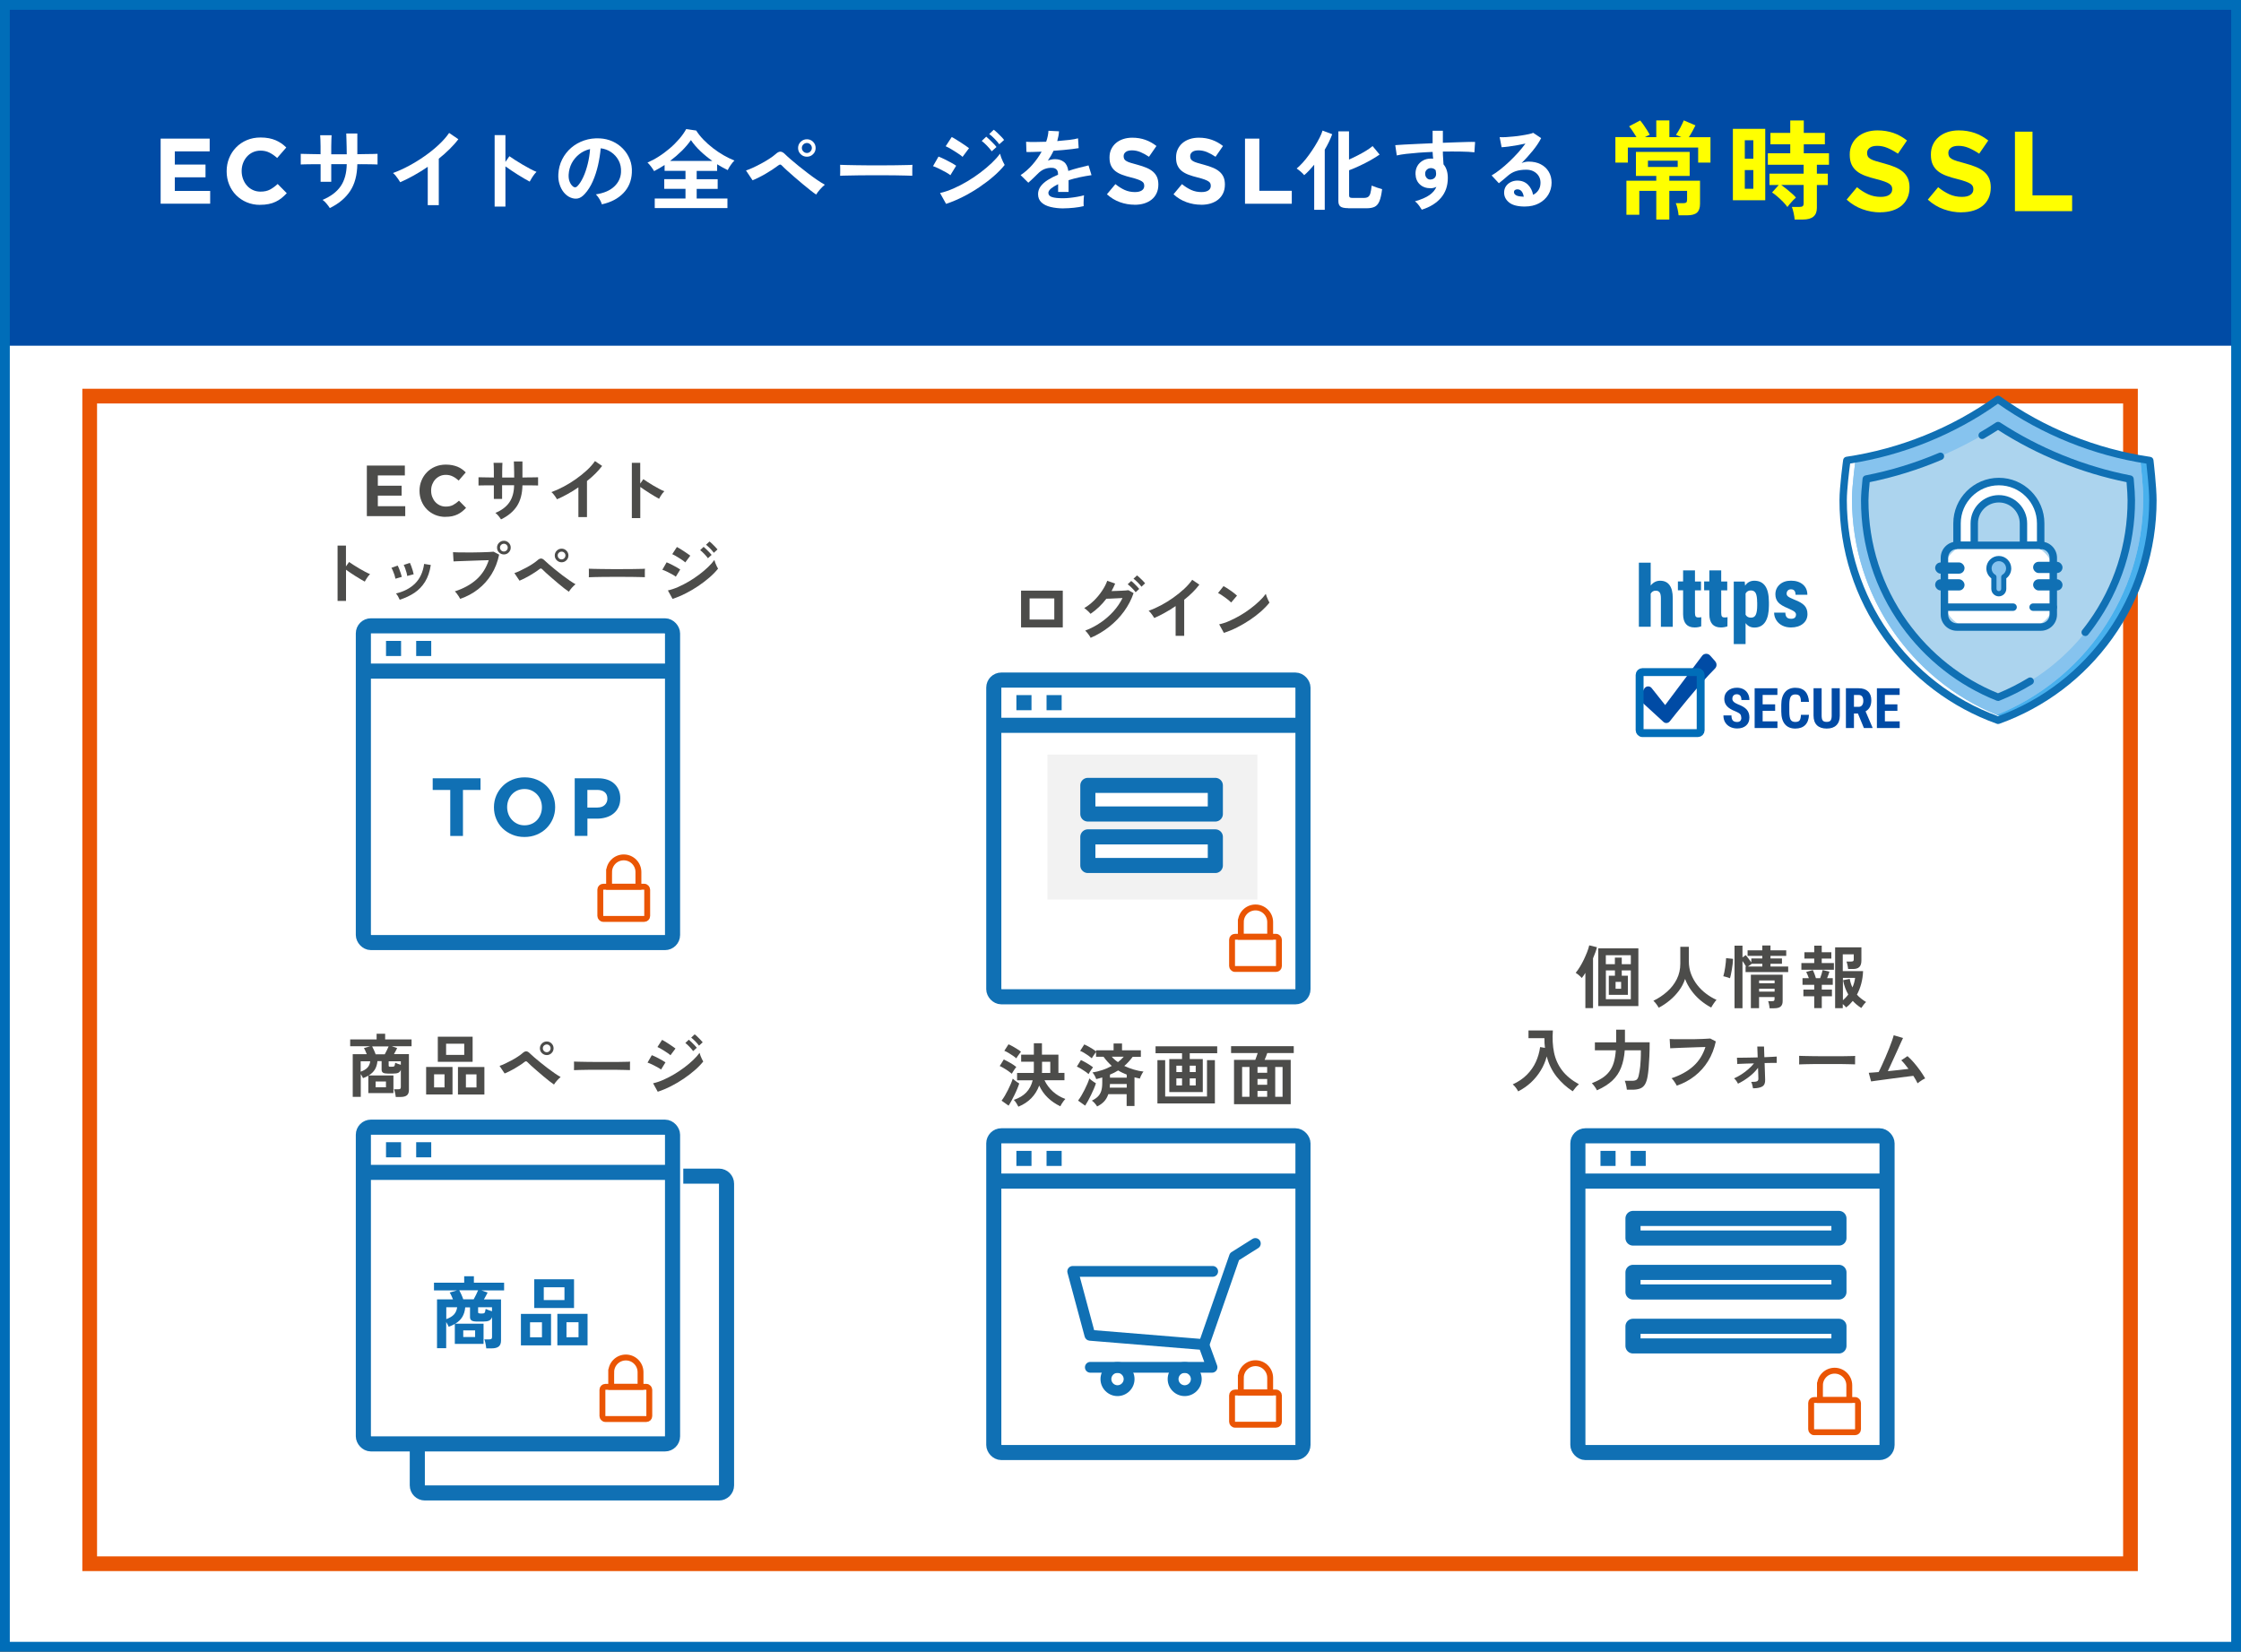 <?xml version="1.0" encoding="UTF-8"?>
<svg id="_レイヤー_2" data-name="レイヤー 2" xmlns="http://www.w3.org/2000/svg" viewBox="0 0 457 336.83">
  <rect x="0" y="0" width="457" height="336.83" fill="#333333" stroke="none"/>
  <defs>
    <style>
      .cls-1 {
        stroke-width: 3px;
      }

      .cls-1, .cls-2, .cls-3, .cls-4, .cls-5 {
        fill: none;
      }

      .cls-1, .cls-3, .cls-4, .cls-5 {
        stroke-miterlimit: 10;
      }

      .cls-1, .cls-5 {
        stroke: #ea5504;
      }

      .cls-6 {
        fill: #f2f2f2;
      }

      .cls-7 {
        fill: #004ba5;
      }

      .cls-8, .cls-9 {
        fill: #fff;
      }

      .cls-10 {
        fill: #ff0;
      }

      .cls-11 {
        fill: #acd4ee;
      }

      .cls-12 {
        fill: #1070b4;
      }

      .cls-13 {
        fill: #86c3ee;
      }

      .cls-14 {
        fill: #4c4c4a;
      }

      .cls-15 {
        fill: #48b0ed;
      }

      .cls-2, .cls-9 {
        stroke: #1070b4;
        stroke-linejoin: round;
        stroke-width: 3.08px;
      }

      .cls-3 {
        stroke-width: 1.61px;
      }

      .cls-3, .cls-4 {
        stroke: #006db8;
      }

      .cls-4 {
        stroke-width: 2px;
      }

      .cls-5 {
        stroke-width: 1.2px;
      }
    </style>
  </defs>
  <g id="design">
    <g>
      <rect class="cls-8" x="1" y="1" width="455" height="334.83"/>
      <rect class="cls-7" x="1" y=".5" width="455" height="70"/>
      <g>
        <path class="cls-8" d="m32.76,28.27h10v2.6h-7.11v2.69h6.26v2.6h-6.26v2.78h7.21v2.6h-10.1v-13.27h0Z"/>
        <path class="cls-8" d="m53.02,41.78c-.97,0-1.88-.18-2.71-.53s-1.55-.84-2.16-1.45-1.08-1.34-1.42-2.17c-.34-.83-.51-1.73-.51-2.68v-.04c0-.95.17-1.84.51-2.67.34-.83.81-1.56,1.42-2.18.61-.63,1.33-1.12,2.18-1.48.85-.36,1.78-.54,2.81-.54.62,0,1.19.05,1.7.15s.98.24,1.39.42.8.39,1.16.64c.35.25.68.53.99.83l-1.86,2.14c-.52-.47-1.04-.83-1.58-1.1-.54-.27-1.14-.4-1.81-.4-.56,0-1.07.11-1.54.32s-.88.51-1.22.89c-.34.38-.61.82-.8,1.32s-.29,1.04-.29,1.61v.04c0,.57.1,1.11.29,1.62s.45.95.79,1.33c.33.38.74.68,1.21.9.47.22,1,.33,1.56.33.76,0,1.4-.14,1.93-.42.52-.28,1.05-.66,1.56-1.14l1.86,1.88c-.34.37-.7.69-1.06.99s-.77.54-1.2.75c-.44.21-.91.37-1.43.47-.52.11-1.1.16-1.74.16h-.03Z"/>
        <path class="cls-8" d="m67.26,42.43c-.16-.25-.37-.55-.65-.88-.28-.34-.55-.6-.83-.79,1.65-.69,2.88-1.61,3.68-2.77s1.22-2.66,1.25-4.51h-3.16v3.59h-2.17v-3.58h-1.71c-.55,0-1.03,0-1.45.02-.42,0-.71.02-.89.03v-2.17c.13,0,.4,0,.8.02.4.01.89.02,1.46.03.57,0,1.16.02,1.78.03v-1.61c0-.52-.02-.98-.03-1.38s-.03-.7-.05-.88h2.33c-.01.18-.02.48-.04.88-.01.41-.02.88-.03,1.4v1.6h3.16c0-.42,0-.9-.02-1.44s-.02-1.07-.04-1.58c-.01-.51-.03-.92-.04-1.22h2.26v4.23c.59-.01,1.16-.02,1.71-.03s1.04-.01,1.46-.02.74-.02.95-.03v2.17c-.19,0-.5-.02-.93-.03-.43,0-.92,0-1.47-.02s-1.13,0-1.72,0c-.04,2.21-.52,4.04-1.46,5.46s-2.32,2.59-4.15,3.48h0Z"/>
        <path class="cls-8" d="m87.23,41.84v-7.82c-.92.63-1.85,1.21-2.81,1.74-.96.54-1.89,1-2.81,1.4-.1-.18-.23-.39-.4-.63-.17-.24-.35-.48-.53-.71-.19-.23-.37-.41-.55-.54,1.05-.37,2.13-.86,3.25-1.46s2.2-1.27,3.24-2,2-1.5,2.86-2.31c.87-.81,1.57-1.61,2.11-2.4l1.88,1.28c-.52.69-1.12,1.36-1.8,2.03s-1.41,1.32-2.19,1.94v9.48h-2.26.01Z"/>
        <path class="cls-8" d="m100.87,42.11v-14.56h2.2v5.47l.81-1.16c.29.21.67.46,1.15.77.48.31.98.62,1.53.94.54.32,1.06.61,1.57.88s.93.46,1.28.6c-.14.13-.31.32-.5.57s-.36.5-.51.76c-.16.26-.28.48-.38.66-.29-.16-.65-.36-1.08-.6-.43-.25-.88-.52-1.35-.82-.48-.3-.93-.6-1.37-.89s-.82-.56-1.15-.8v8.2h-2.2v-.02h0Z"/>
        <path class="cls-8" d="m122.75,41.71c-.05-.19-.14-.42-.27-.69s-.29-.52-.46-.77c-.17-.25-.35-.45-.51-.61,1.65-.25,2.9-.79,3.77-1.62.86-.82,1.31-1.8,1.36-2.92.05-.89-.12-1.69-.49-2.38s-.88-1.26-1.53-1.7c-.64-.43-1.35-.69-2.12-.78-.1,1.12-.28,2.26-.54,3.43-.27,1.17-.62,2.26-1.07,3.29-.45,1.02-1,1.89-1.65,2.6-.49.53-.97.84-1.44.92-.46.08-.95.02-1.47-.2-.51-.22-.95-.56-1.34-1.03s-.68-1.03-.88-1.67c-.21-.64-.29-1.33-.25-2.07.06-1.09.32-2.1.78-3.01s1.07-1.69,1.84-2.36c.77-.66,1.65-1.16,2.65-1.5s2.06-.48,3.2-.42c.91.05,1.78.25,2.58.61s1.51.86,2.12,1.49,1.08,1.36,1.41,2.19c.33.83.47,1.74.41,2.73-.08,1.65-.66,3.03-1.73,4.14s-2.52,1.88-4.35,2.28c0,0-.02.05-.02.05Zm-5.87-3.65c.13.1.27.14.42.14s.29-.07.43-.22c.43-.43.83-1.05,1.2-1.84s.67-1.69.92-2.69.41-2.02.48-3.05c-.83.19-1.57.54-2.21,1.05s-1.15,1.12-1.53,1.83c-.37.72-.58,1.5-.63,2.36-.02.57.05,1.06.23,1.47.17.42.41.73.7.95h0Z"/>
        <path class="cls-8" d="m133.52,42.43v-1.95h6.27v-1.97h-4.33v-1.97h4.33v-1.7h-4.26v-1.19c-.35.23-.7.45-1.07.66-.36.21-.72.41-1.07.59-.14-.25-.35-.56-.61-.91s-.51-.63-.74-.84c.76-.33,1.53-.73,2.3-1.23.78-.49,1.52-1.05,2.24-1.66s1.36-1.26,1.94-1.93,1.05-1.34,1.41-2l2.04.29c.4.63.89,1.25,1.48,1.86.59.61,1.24,1.19,1.94,1.73.7.54,1.43,1.03,2.18,1.46.75.43,1.48.79,2.2,1.07-.23.22-.48.51-.74.89-.27.38-.48.73-.63,1.06-.35-.17-.7-.35-1.06-.55s-.73-.41-1.1-.64v1.35h-4.17v1.7h4.28v1.97h-4.28v1.97h6.27v1.95h-14.82Zm3.14-9.61h8.61c-.85-.6-1.67-1.27-2.44-2s-1.41-1.48-1.93-2.25c-.51.73-1.13,1.47-1.86,2.19s-1.53,1.41-2.38,2.05h0Z"/>
        <path class="cls-8" d="m166.46,39.69c-.31-.2-.72-.5-1.21-.89-.49-.39-1.03-.83-1.6-1.3s-1.13-.95-1.68-1.43-1.04-.91-1.48-1.31-.77-.71-.98-.94c-.16-.17-.29-.26-.41-.26s-.27.07-.46.23c-.33.25-.71.52-1.15.81s-.9.57-1.38.85-.95.53-1.41.76-.87.42-1.23.56l-1.34-2c.41-.13.89-.33,1.44-.58s1.11-.54,1.69-.85c.58-.31,1.12-.63,1.64-.97s.95-.65,1.28-.95c.36-.34.69-.5.99-.49s.64.21,1.01.6c.24.24.6.57,1.08.98.48.42,1.03.87,1.63,1.36.61.49,1.24.99,1.89,1.48.65.49,1.27.95,1.87,1.35.6.41,1.12.73,1.56.97-.3.24-.62.55-.96.93s-.61.74-.81,1.07l.02.02h0Zm-1.91-7.73c-.49,0-.92-.17-1.27-.52-.36-.35-.53-.77-.53-1.26s.18-.92.53-1.26c.36-.35.78-.52,1.27-.52s.91.17,1.26.52c.35.35.52.77.52,1.26s-.17.92-.52,1.26c-.35.35-.77.52-1.26.52Zm0-.76c.28,0,.51-.1.71-.31s.3-.45.3-.72-.1-.51-.3-.71c-.2-.2-.44-.3-.71-.3s-.53.1-.73.3c-.2.2-.3.44-.3.71s.1.52.3.72c.2.2.44.31.73.31Z"/>
        <path class="cls-8" d="m171.32,35.86c.01-.17.02-.4.02-.69v-.87c0-.29,0-.52-.02-.69.23,0,.63.02,1.22.04.58,0,1.28.02,2.09.04.81,0,1.68.02,2.61.03s1.85,0,2.78,0,1.8,0,2.63-.02c.82,0,1.54-.02,2.14-.04.6,0,1.03-.03,1.28-.05-.01.16-.02.38-.03.67v1.56c-.3,0-.74-.02-1.33-.04-.58,0-1.26-.02-2.04-.04s-1.6-.02-2.47-.02h-2.65c-.89,0-1.74,0-2.55.02s-1.53.02-2.18.04c-.64,0-1.15.03-1.53.05h.03,0Z"/>
        <path class="cls-8" d="m193.81,35.73c-.23-.19-.56-.41-1-.65s-.89-.47-1.36-.7-.86-.39-1.18-.5l1.12-1.95c.35.13.75.31,1.22.54.46.23.91.46,1.35.7.43.24.78.45,1.03.63l-1.17,1.91v.02h-.01Zm-.88,5.85l-1.23-2.22c.87-.19,1.77-.5,2.72-.91.95-.42,1.89-.9,2.83-1.46.94-.56,1.84-1.16,2.69-1.81.85-.64,1.62-1.29,2.31-1.95s1.25-1.28,1.68-1.89c.05.22.13.48.24.78.12.3.24.59.37.87s.25.49.34.65c-.6.76-1.35,1.52-2.23,2.29s-1.86,1.51-2.92,2.23-2.17,1.37-3.33,1.96-2.32,1.08-3.48,1.46h0Zm3.36-9.59c-.14-.14-.36-.32-.66-.52s-.62-.42-.98-.64-.69-.42-1.01-.61c-.32-.18-.58-.31-.79-.4l1.23-1.88c.24.12.53.28.86.49.33.21.67.42,1.01.64s.66.44.96.64c.29.21.53.37.7.51l-1.32,1.77h0Zm5.96-1.12c-.25-.36-.58-.75-.98-1.16-.4-.41-.75-.73-1.07-.97l.92-.87c.18.14.41.35.68.61s.54.53.8.8c.26.27.47.5.61.7l-.98.88h.02Zm1.54-1.44c-.25-.35-.58-.73-.98-1.14s-.76-.73-1.08-.96l.92-.87c.19.13.42.33.7.59.27.26.54.52.8.79s.47.5.61.7l-.98.88h.01Z"/>
        <path class="cls-8" d="m216.93,42.5c-.99,0-1.88-.1-2.67-.29s-1.42-.5-1.88-.93-.69-.99-.69-1.69c0-.58.17-1.1.52-1.58.35-.47.83-.91,1.45-1.3.61-.39,1.31-.75,2.1-1.08v-.14c0-.42-.11-.73-.32-.93s-.48-.31-.8-.33c-.55-.04-1.08.04-1.59.23s-1.01.54-1.5,1.05c-.14.14-.33.33-.56.55-.23.22-.46.44-.69.66s-.43.4-.6.54l-1.57-1.55c.84-.55,1.64-1.25,2.38-2.09s1.38-1.74,1.9-2.69c-.67.02-1.29.04-1.84.06-.55.02-.97.02-1.25,0l-.07-2.08c.41.04.98.05,1.71.05s1.52-.02,2.38-.05c.28-.79.43-1.54.47-2.24l2.15.11c-.04.64-.16,1.3-.36,1.99.89-.07,1.72-.15,2.48-.24s1.35-.2,1.76-.32l.13,2c-.34.06-.78.12-1.32.19s-1.14.13-1.8.19c-.66.06-1.33.11-2.01.16-.16.34-.33.68-.53,1.02s-.41.67-.62.98c.48-.19.97-.29,1.46-.29.71,0,1.31.19,1.8.56.49.37.79.99.91,1.84.67-.23,1.36-.44,2.07-.62.71-.19,1.39-.36,2.05-.51l.61,1.99c-.84.12-1.66.27-2.46.44s-1.54.37-2.22.59v2.4h-2.13v-1.59c-.6.29-1.08.59-1.45.89-.36.31-.54.6-.54.88,0,.41.25.7.74.86s1.25.24,2.26.24c.41,0,.87-.03,1.38-.08.51-.05,1.02-.13,1.54-.22.51-.09.96-.19,1.35-.3-.02.16-.04.38-.06.68-.02.29-.03.59-.03.88s0,.51.02.65c-.59.14-1.25.26-1.99.33s-1.42.12-2.06.12h0Z"/>
        <path class="cls-8" d="m231.37,41.75c-1.01,0-2-.17-2.98-.52-.97-.35-1.86-.88-2.66-1.61l1.73-2.07c.61.49,1.23.89,1.87,1.18s1.34.44,2.1.44c.61,0,1.08-.11,1.41-.33s.5-.53.5-.92v-.04c0-.19-.04-.36-.1-.5-.07-.15-.2-.28-.4-.41s-.47-.25-.82-.38c-.35-.13-.8-.26-1.36-.4-.67-.16-1.28-.35-1.82-.55s-1.01-.45-1.39-.75-.67-.67-.88-1.11c-.21-.44-.31-.99-.31-1.65v-.04c0-.61.11-1.16.34-1.64s.54-.91.95-1.26c.41-.35.9-.63,1.47-.82.57-.19,1.19-.29,1.88-.29.97,0,1.87.15,2.68.44s1.56.71,2.25,1.25l-1.52,2.2c-.59-.4-1.18-.72-1.75-.96-.57-.23-1.14-.35-1.71-.35s-1,.11-1.28.33-.43.5-.43.83v.04c0,.22.04.4.12.56s.23.3.45.43c.21.13.51.25.88.36s.84.25,1.41.4c.67.18,1.27.38,1.79.6.53.22.97.49,1.33.8.36.31.63.67.82,1.09.18.42.28.92.28,1.5v.04c0,.66-.12,1.24-.36,1.76s-.57.94-1,1.29-.94.61-1.53.8c-.59.18-1.25.27-1.97.27h.01Z"/>
        <path class="cls-8" d="m244.94,41.75c-1.01,0-2-.17-2.98-.52-.97-.35-1.86-.88-2.65-1.61l1.72-2.07c.61.49,1.23.89,1.87,1.18s1.34.44,2.1.44c.61,0,1.08-.11,1.41-.33.33-.22.5-.53.5-.92v-.04c0-.19-.04-.36-.1-.5-.07-.15-.2-.28-.4-.41s-.47-.25-.82-.38c-.35-.13-.8-.26-1.36-.4-.67-.16-1.28-.35-1.82-.55s-1.01-.45-1.39-.75-.67-.67-.88-1.11c-.21-.44-.31-.99-.31-1.65v-.04c0-.61.11-1.16.34-1.64s.54-.91.95-1.26.9-.63,1.47-.82c.57-.19,1.19-.29,1.88-.29.97,0,1.87.15,2.68.44.82.29,1.56.71,2.25,1.25l-1.52,2.2c-.59-.4-1.18-.72-1.75-.96-.57-.23-1.14-.35-1.71-.35s-1,.11-1.28.33-.43.5-.43.83v.04c0,.22.04.4.12.56s.23.3.45.43c.21.13.51.25.88.36s.85.25,1.41.4c.67.18,1.27.38,1.79.6.53.22.97.49,1.33.8.36.31.63.67.82,1.09.18.42.28.92.28,1.5v.04c0,.66-.12,1.24-.36,1.76-.24.51-.57.94-1,1.29-.43.35-.94.61-1.53.8-.59.18-1.25.27-1.97.27h.01Z"/>
        <path class="cls-8" d="m253.88,28.27h2.93v10.64h6.62v2.64h-9.54v-13.27h-.01Z"/>
        <path class="cls-8" d="m268,42.78v-9.19c-.34.41-.68.79-1.02,1.16-.34.36-.68.69-1.02.97-.16-.2-.39-.44-.7-.71s-.59-.48-.84-.64c.39-.31.79-.71,1.23-1.19s.86-1.01,1.28-1.59c.42-.58.82-1.17,1.19-1.77s.7-1.18.98-1.73c.28-.55.48-1.04.6-1.46l1.97.74c-.37,1.02-.88,2.08-1.52,3.16v12.26h-2.15,0Zm6.9-.33c-.73,0-1.25-.11-1.54-.33s-.43-.59-.43-1.11v-14.23h2.17v5.76c.59-.26,1.19-.55,1.79-.86.6-.31,1.17-.62,1.7-.95s.97-.64,1.32-.94l1.43,1.73c-.52.36-1.13.74-1.83,1.14s-1.44.77-2.2,1.13-1.5.67-2.19.93v5.15c0,.17.04.29.13.37s.26.12.52.12h2.38c.36,0,.64-.07.85-.21.2-.14.36-.39.46-.75.1-.36.19-.88.26-1.55.31.13.68.27,1.1.41s.76.24,1.03.32c-.13,1.06-.31,1.87-.54,2.43s-.55.94-.96,1.15c-.41.2-.95.31-1.61.31h-3.83v-.02h-.01Z"/>
        <path class="cls-8" d="m289.96,42.79c-.14-.24-.34-.53-.58-.87s-.52-.63-.83-.87c1.28-.36,2.26-.78,2.94-1.26.69-.48,1.16-1.04,1.43-1.69-.38.19-.77.29-1.16.29-.92,0-1.65-.26-2.21-.78s-.86-1.22-.89-2.1c-.02-.6.1-1.14.36-1.62s.64-.85,1.12-1.13c.48-.28,1.03-.42,1.64-.42h.25c.07,0,.15.02.23.03-.02-.22-.05-.44-.07-.67s-.04-.47-.04-.72c-.98.04-1.93.09-2.85.16-.93.07-1.78.15-2.55.24-.77.09-1.41.2-1.91.32l-.31-2.1c.43-.04,1.04-.07,1.82-.12.78-.04,1.68-.09,2.68-.13,1-.05,2.04-.1,3.12-.14v-2.55h2.09v2.46c.94-.04,1.84-.07,2.69-.1.86-.03,1.62-.05,2.29-.07s1.2-.02,1.59,0l-.14,2.11c-.7-.08-1.62-.14-2.77-.15-1.15-.02-2.37-.02-3.66,0,0,.43.01.87.05,1.32.03.45.06.87.08,1.28.59.7.88,1.63.88,2.78,0,1.6-.46,2.95-1.39,4.04s-2.23,1.9-3.92,2.43l.02.03h0Zm1.82-6.19c.34-.02.6-.14.79-.34s.29-.47.29-.79c0-.11,0-.23-.03-.35-.02-.13-.04-.26-.06-.41-.25-.29-.57-.43-.96-.43-.34,0-.62.11-.85.33s-.34.49-.33.83c0,.35.11.63.32.86s.48.33.82.32v-.02h.01Z"/>
        <path class="cls-8" d="m310.96,42.12c-1.44,0-2.51-.27-3.2-.82s-1.03-1.22-1.03-2.01c0-.52.13-.96.38-1.32s.58-.64.99-.84.85-.3,1.32-.3c.89,0,1.61.28,2.16.83.55.55.9,1.24,1.06,2.06.45-.2.81-.52,1.09-.94s.42-.93.42-1.52c0-.51-.12-.96-.36-1.35-.24-.4-.58-.71-1.02-.95s-.95-.35-1.53-.35c-.81,0-1.51.1-2.1.29-.6.19-1.13.5-1.62.92-.22.19-.5.44-.86.74s-.69.57-1,.81l-1.48-1.59c.54-.31,1.12-.71,1.73-1.19.62-.48,1.23-1.02,1.86-1.61.62-.59,1.22-1.2,1.79-1.83s1.07-1.26,1.52-1.87c-.52.12-1.08.23-1.69.34s-1.19.2-1.75.27-1.03.12-1.42.14l-.4-2.06c.33.02.73.02,1.22,0,.49-.03,1.01-.07,1.58-.13.57-.05,1.12-.12,1.65-.21.54-.08,1.02-.17,1.44-.26.43-.09.74-.18.95-.28l1.62,1.08c-.41.81-.97,1.65-1.69,2.54-.72.88-1.48,1.74-2.3,2.56.21-.1.43-.17.69-.23.25-.05.5-.08.74-.08.95,0,1.78.18,2.47.54.7.36,1.24.86,1.63,1.51.39.64.59,1.39.59,2.25s-.23,1.72-.68,2.46c-.45.73-1.09,1.32-1.9,1.75-.82.43-1.78.65-2.89.65h.02Zm-.23-1.99c-.06-.46-.2-.82-.42-1.1s-.52-.42-.88-.42c-.19,0-.36.05-.49.14-.13.1-.2.24-.2.43,0,.25.13.46.41.63.27.17.72.26,1.36.29.04,0,.07.02.11.02h.11Z"/>
        <path class="cls-10" d="m329.42,33.14v-5.18h4.3c-.24-.38-.5-.79-.78-1.22s-.53-.76-.72-.98l2.25-1.19c.19.21.42.5.69.89s.53.78.77,1.16.41.67.5.86c-.13.06-.28.13-.45.21s-.35.17-.54.28h2.32v-3.42h2.67v3.42h2.45c-.44-.19-.81-.35-1.1-.46.29-.43.59-.92.88-1.47s.53-1.05.71-1.49l2.38,1.02c-.15.31-.35.69-.6,1.15s-.5.88-.75,1.26h4.41v5.18h-2.51v-3.07h-14.34v3.07h-2.54v-.02h0Zm8.34,11.63v-5.85h-3.46v4.88h-2.63v-6.95h6.09v-.97h-4.15v-4.9h10.96v4.9h-4.15v.97h6.26v4.74c0,.81-.21,1.4-.62,1.77s-1.09.55-2.03.55h-1.72c-.03-.37-.1-.8-.21-1.29s-.23-.89-.36-1.18h1.5c.29,0,.5-.05.62-.14s.18-.29.18-.58v-1.79h-3.62v5.85h-2.67.01Zm-1.7-10.72h6.07v-1.28h-6.07v1.28Z"/>
        <path class="cls-10" d="m353.38,40.84v-14.56h6.6v14.56h-6.6Zm2.43-8.47h1.74v-3.77h-1.74v3.77Zm0,6.13h1.74v-3.82h-1.74v3.82Zm10.17,6.26c-.03-.37-.1-.81-.21-1.32-.11-.51-.23-.93-.36-1.24h1.54c.31,0,.53-.05.66-.15s.2-.3.2-.6v-3.73h-4.57c.34.24.7.51,1.08.82s.75.61,1.09.92c.35.3.62.58.83.83-.16.13-.36.33-.61.58-.24.26-.47.52-.68.77-.21.26-.36.45-.45.58-.22-.32-.52-.68-.9-1.07s-.78-.76-1.18-1.1c-.4-.34-.75-.61-1.05-.8l1.37-1.52h-1.9v-2.32h6.97v-1.81h-7.3v-2.34h4.57v-1.83h-4.04v-2.32h4.04v-2.54h2.76v2.54h4.3v2.32h-4.3v1.83h5.14v2.34h-2.47v1.81h2.23v2.32h-2.23v4.68c0,1.57-.94,2.36-2.82,2.36h-1.71Z"/>
        <path class="cls-10" d="m383.46,43.31c-1.24,0-2.45-.21-3.64-.64-1.19-.42-2.27-1.08-3.24-1.96l2.11-2.53c.74.6,1.5,1.08,2.28,1.44.78.35,1.63.53,2.56.53.74,0,1.32-.13,1.73-.41s.61-.65.61-1.12v-.05c0-.23-.04-.44-.13-.61s-.25-.34-.49-.5c-.24-.15-.57-.31-1-.46-.43-.15-.98-.32-1.66-.49-.82-.2-1.56-.42-2.23-.67s-1.23-.55-1.69-.92c-.46-.36-.82-.82-1.08-1.36-.25-.54-.38-1.21-.38-2.02v-.05c0-.74.14-1.41.42-2.01.28-.6.66-1.11,1.16-1.54.5-.43,1.1-.76,1.79-1,.69-.23,1.46-.35,2.29-.35,1.19,0,2.28.18,3.28.53s1.91.87,2.74,1.53l-1.85,2.69c-.73-.49-1.44-.88-2.13-1.17s-1.39-.43-2.08-.43-1.22.14-1.56.41c-.35.27-.52.61-.52,1.01v.05c0,.26.05.49.15.68.1.19.28.37.54.52.26.16.62.3,1.08.44s1.03.3,1.73.49c.82.22,1.55.46,2.19.73s1.18.6,1.62.97c.44.38.77.82,1,1.33.22.51.34,1.12.34,1.83v.05c0,.8-.15,1.52-.44,2.15s-.7,1.15-1.22,1.58c-.52.42-1.15.75-1.87.97s-1.53.34-2.41.34v.02h0Z"/>
        <path class="cls-10" d="m400.01,43.31c-1.24,0-2.45-.21-3.64-.64-1.19-.42-2.27-1.08-3.24-1.96l2.11-2.53c.74.6,1.5,1.08,2.28,1.44.78.35,1.63.53,2.56.53.74,0,1.32-.13,1.73-.41.41-.27.61-.65.61-1.12v-.05c0-.23-.04-.44-.13-.61-.09-.18-.25-.34-.49-.5-.24-.15-.57-.31-1-.46-.42-.15-.98-.32-1.66-.49-.82-.2-1.56-.42-2.23-.67s-1.23-.55-1.69-.92c-.46-.36-.82-.82-1.08-1.36s-.38-1.21-.38-2.02v-.05c0-.74.14-1.41.42-2.01s.67-1.11,1.17-1.54c.5-.43,1.1-.76,1.79-1,.69-.23,1.46-.35,2.29-.35,1.19,0,2.28.18,3.28.53s1.91.87,2.75,1.53l-1.85,2.69c-.73-.49-1.44-.88-2.13-1.17s-1.39-.43-2.08-.43-1.22.14-1.56.41c-.35.27-.52.61-.52,1.01v.05c0,.26.05.49.15.68.1.19.28.37.54.52.26.16.62.3,1.08.44s1.03.3,1.73.49c.82.22,1.55.46,2.19.73s1.18.6,1.62.97c.44.38.77.82,1,1.33.22.51.34,1.12.34,1.83v.05c0,.8-.15,1.52-.44,2.15s-.7,1.15-1.22,1.58c-.52.42-1.15.75-1.87.97s-1.53.34-2.41.34l-.02.02h0Z"/>
        <path class="cls-10" d="m410.91,26.85h3.57v12.99h8.08v3.22h-11.66v-16.21h0Z"/>
      </g>
      <rect class="cls-4" x="1" y="1" width="455" height="334.83"/>
      <g>
        <rect class="cls-2" x="74.1" y="127.63" width="63.05" height="64.59" rx="1.54" ry="1.54"/>
        <line class="cls-2" x1="74.1" y1="136.86" x2="137.16" y2="136.86"/>
        <line class="cls-2" x1="78.72" y1="132.24" x2="81.79" y2="132.24"/>
        <line class="cls-2" x1="84.87" y1="132.24" x2="87.94" y2="132.24"/>
      </g>
      <g>
        <rect class="cls-2" x="74.1" y="229.87" width="63.05" height="64.59" rx="1.54" ry="1.54"/>
        <line class="cls-2" x1="74.1" y1="239.09" x2="137.16" y2="239.09"/>
        <line class="cls-2" x1="78.72" y1="234.48" x2="81.79" y2="234.48"/>
        <line class="cls-2" x1="84.87" y1="234.48" x2="87.94" y2="234.48"/>
      </g>
      <g>
        <rect class="cls-5" x="122.85" y="282.82" width="9.56" height="6.57" rx=".6" ry=".6"/>
        <path class="cls-5" d="m124.64,279.83c0-1.65,1.34-2.99,2.99-2.99s2.99,1.34,2.99,2.99v2.99h-5.98v-2.99Z"/>
      </g>
      <g>
        <rect class="cls-2" x="321.77" y="231.63" width="63.05" height="64.59" rx="1.54" ry="1.54"/>
        <line class="cls-2" x1="321.77" y1="240.86" x2="384.82" y2="240.86"/>
        <line class="cls-2" x1="326.38" y1="236.24" x2="329.46" y2="236.24"/>
        <line class="cls-2" x1="332.54" y1="236.24" x2="335.61" y2="236.24"/>
      </g>
      <rect class="cls-2" x="333.01" y="248.48" width="42" height="4"/>
      <rect class="cls-2" x="333.01" y="259.48" width="42" height="4"/>
      <rect class="cls-2" x="333.01" y="270.48" width="42" height="4"/>
      <g>
        <path class="cls-12" d="m91.82,161.1h-3.58v-2.38h9.75v2.38h-3.58v9.38h-2.59v-9.38h0Z"/>
        <path class="cls-12" d="m106.95,170.69c-.91,0-1.74-.16-2.5-.48-.76-.32-1.42-.75-1.97-1.29s-.99-1.18-1.29-1.92c-.31-.73-.46-1.52-.46-2.36v-.03c0-.84.16-1.63.47-2.36s.75-1.38,1.3-1.93c.55-.56,1.21-.99,1.98-1.31.77-.32,1.6-.48,2.51-.48s1.74.16,2.5.48c.76.32,1.42.75,1.97,1.29s.99,1.18,1.29,1.92c.31.73.46,1.52.46,2.36v.03c0,.84-.16,1.63-.47,2.36s-.75,1.38-1.3,1.93c-.55.55-1.21.99-1.98,1.31-.77.32-1.6.48-2.51.48Zm.03-2.38c.51,0,.99-.1,1.43-.29.44-.19.81-.46,1.12-.79.31-.34.55-.73.72-1.17s.26-.92.26-1.42v-.03c0-.5-.09-.98-.26-1.43s-.42-.84-.74-1.18-.7-.6-1.13-.8-.91-.29-1.43-.29-1,.1-1.44.29c-.43.19-.8.46-1.11.79-.31.34-.55.73-.72,1.17s-.26.92-.26,1.42v.03c0,.5.09.98.26,1.43s.42.84.74,1.18.69.6,1.12.8.91.29,1.44.29Z"/>
        <path class="cls-12" d="m117.19,158.72h4.8c.71,0,1.33.1,1.89.29s1.02.47,1.41.83c.39.36.68.79.89,1.29s.31,1.05.31,1.66v.03c0,.68-.12,1.28-.37,1.8s-.58.95-1.01,1.29c-.43.35-.93.61-1.51.78s-1.19.26-1.85.26h-1.96v3.52h-2.59v-11.76h0Zm4.63,5.96c.65,0,1.15-.17,1.5-.51s.54-.77.54-1.27v-.03c0-.58-.19-1.03-.56-1.33s-.88-.45-1.53-.45h-1.99v3.6h2.04Z"/>
      </g>
      <g>
        <path class="cls-12" d="m99.16,274.96c-.01-.16-.04-.36-.08-.59-.04-.24-.09-.46-.14-.69-.05-.22-.11-.4-.18-.53h.98c.21,0,.37-.04.46-.1.1-.07.14-.21.14-.41v-4.03c-.14.36-.34.6-.62.72-.27.12-.66.18-1.18.18h-1.28c-.5,0-.86-.07-1.08-.21s-.33-.37-.33-.7v-1.98h-.98c-.06.74-.26,1.38-.58,1.93-.33.55-.81,1.02-1.46,1.4h5.78v4.11h-5.86v-4.06c-.18.11-.37.21-.58.3-.2.1-.43.19-.67.27-.14-.33-.31-.65-.51-.96v5.33h-1.87v-9.95h3.26c-.11-.27-.22-.53-.34-.78-.12-.26-.23-.46-.34-.62l1.49-.43h-4.69v-1.58h6.16v-1.31h1.98v1.31h6.16v1.58h-4.62l1.26.43c-.09.18-.2.4-.34.66s-.28.51-.42.75h3.49v8.37c0,.57-.16.98-.47,1.23s-.8.38-1.46.38h-1.1l.02-.02h0Zm-8.16-5.94c.69-.25,1.22-.56,1.57-.94.35-.38.57-.87.66-1.48h-2.22v2.42h-.01Zm3.47-4.05h2.13c.16-.28.32-.59.49-.94s.3-.65.41-.9h-3.84c.13.24.27.52.42.86.15.34.29.67.39.98h0Zm0,7.7h2.42v-1.36h-2.42v1.36Zm3.44-4.8h.38c.19,0,.33-.02.42-.06.09-.04.16-.12.2-.26.04-.13.08-.34.13-.62.15.07.35.16.59.25.25.09.48.17.7.23v-.82h-2.83v.98c0,.11.02.18.07.22s.16.06.33.06v.02h0Z"/>
        <path class="cls-12" d="m106.23,274.37v-6.42h6.14v6.42h-6.14Zm1.86-1.65h2.43v-3.06h-2.43v3.06Zm.86-5.97v-5.86h8.11v5.86h-8.11Zm1.94-1.62h4.22v-2.61h-4.22v2.61Zm2.77,9.23v-6.42h6.16v6.42h-6.16Zm1.86-1.65h2.46v-3.06h-2.46v3.06Z"/>
      </g>
      <path class="cls-2" d="m85.1,295.72v7.2c0,.85.69,1.54,1.54,1.54h59.98c.85,0,1.54-.69,1.54-1.54v-61.52c0-.85-.69-1.54-1.54-1.54h-7.28"/>
      <rect class="cls-1" x="18.29" y="80.78" width="416.17" height="238.12"/>
      <g>
        <g>
          <g>
            <path class="cls-13" d="m378.43,93.6h0c.14-.02.29-.05.43-.08-.14.02-.29.05-.43.07h0Z"/>
            <path class="cls-13" d="m439.03,102.03c0-2.75-.64-8.12-.64-8.12-11.13-1.63-21.42-5.83-30.26-11.99-8.59,5.89-18.54,9.95-29.28,11.6-.14.03-.29.05-.43.08-.03.18-.75,5.4-.75,8.12,0,20.48,12.93,37.94,31.07,44.67,17.72-6.94,30.28-24.18,30.28-44.36h.01Z"/>
            <g>
              <path class="cls-13" d="m408.13,81.93c-.22.15-.43.29-.65.44,7.26,4.82,15.45,8.34,24.24,10.24-8.58-2.11-16.55-5.77-23.59-10.68h0Z"/>
              <path class="cls-15" d="m438.39,93.92c-.65-.1-1.3-.2-1.95-.31.1.86.62,5.49.62,7.98,0,20.03-12.37,37.17-29.88,44.2.52.21,1.04.42,1.57.61,17.72-6.94,30.28-24.18,30.28-44.36,0-2.75-.64-8.12-.64-8.12Z"/>
              <path class="cls-13" d="m436.42,93.46c-1.58-.23-3.15-.52-4.7-.85,1.55.38,3.13.71,4.72.99-.01-.09-.02-.14-.02-.14h0Z"/>
              <path class="cls-13" d="m437.06,101.58c0-2.49-.52-7.12-.62-7.98-1.59-.28-3.16-.61-4.72-.99-8.8-1.9-16.99-5.42-24.24-10.24-8.44,5.65-18.16,9.55-28.63,11.16-.14.03-.29.05-.43.08-.03.18-.75,5.4-.75,8.12,0,19.89,12.19,36.92,29.5,44.05,17.51-7.04,29.88-24.17,29.88-44.2h0Z"/>
            </g>
            <path class="cls-12" d="m407.45,147.64c-.09,0-.17,0-.25-.04-9.3-3.33-17.27-9.35-23.05-17.42-5.91-8.24-9.03-17.98-9.03-28.15,0-2.79.72-8.02.75-8.24.05-.33.31-.59.64-.64,10.94-1.62,21.49-5.88,30.5-12.32.26-.19.62-.19.88,0,9.05,6.47,19.64,10.73,30.62,12.34.34.05.6.32.64.66.03.22.64,5.44.64,8.21,0,10.17-3.12,19.91-9.03,28.15-5.78,8.07-13.75,14.09-23.05,17.42-.08.03-.17.04-.25.04h-.01Zm-30.16-53.1c-.19,1.44-.67,5.3-.67,7.47,0,19.66,12.38,37.33,30.83,44.05,18.45-6.72,30.83-24.39,30.83-44.05,0-2.15-.41-6.01-.57-7.46-10.83-1.68-21.27-5.89-30.26-12.21-8.96,6.3-19.36,10.51-30.16,12.19h0Z"/>
            <path class="cls-11" d="m407.45,142.18c-7.67-3.06-14.26-8.23-19.12-15-5.28-7.36-8.06-16.06-8.06-25.15,0-1.09.15-2.79.32-4.35,9.54-1.86,18.71-5.58,26.86-10.91,8.16,5.33,17.36,9.06,26.91,10.92.14,1.56.27,3.25.27,4.34,0,9.09-2.79,17.79-8.06,25.15-4.86,6.78-11.44,11.94-19.12,15Z"/>
          </g>
          <path class="cls-12" d="m425.23,129.7c-.16,0-.33-.05-.47-.16-.33-.26-.38-.74-.12-1.06.45-.56.89-1.15,1.31-1.73,5.18-7.23,7.92-15.77,7.92-24.71,0-.81-.07-2.08-.21-3.71-9.24-1.87-18.28-5.54-26.21-10.65-.94.6-1.89,1.19-2.85,1.75-.36.21-.82.09-1.03-.27-.21-.36-.09-.82.27-1.03,1.08-.63,2.16-1.3,3.2-1.98.25-.16.58-.16.83,0,8.03,5.25,17.24,8.99,26.64,10.81.33.06.58.34.61.67.18,1.97.27,3.45.27,4.41,0,9.25-2.84,18.1-8.2,25.59-.43.61-.89,1.21-1.35,1.79-.15.19-.37.29-.59.29h-.02Z"/>
          <path class="cls-12" d="m407.45,142.94c-.1,0-.19-.02-.28-.05-7.8-3.11-14.53-8.39-19.45-15.26-5.37-7.49-8.21-16.34-8.21-25.59,0-.96.11-2.45.32-4.43.04-.33.28-.6.61-.66,5.11-.99,10.15-2.54,14.97-4.59.38-.16.83.02.99.4.16.38-.02.83-.4.99-4.75,2.02-9.7,3.56-14.72,4.58-.17,1.63-.25,2.91-.25,3.71,0,8.93,2.74,17.47,7.92,24.71,4.7,6.55,11.09,11.61,18.5,14.63,2.13-.87,4.2-1.92,6.16-3.11.36-.22.82-.11,1.04.25s.11.82-.25,1.04c-2.11,1.29-4.36,2.42-6.67,3.34-.09.04-.19.05-.28.05h0Z"/>
        </g>
        <g>
          <g>
            <path class="cls-8" d="m399.09,106.73c0-4.71,3.82-8.53,8.53-8.53s8.53,3.82,8.53,8.53v4.49h-3.51v-4.49c0-2.77-2.25-5.02-5.02-5.02s-5.02,2.25-5.02,5.02v4.49h-3.51v-4.49Z"/>
            <path class="cls-12" d="m416.15,111.98h-3.51c-.42,0-.76-.34-.76-.76v-4.49c0-2.35-1.91-4.26-4.26-4.26s-4.26,1.91-4.26,4.26v4.49c0,.42-.34.76-.76.76h-3.51c-.42,0-.76-.34-.76-.76v-4.49c0-5.12,4.17-9.29,9.29-9.29s9.29,4.17,9.29,9.29v4.49c0,.42-.34.76-.76.76h0Zm-2.76-1.51h2v-3.73c0-4.29-3.49-7.77-7.77-7.77s-7.77,3.49-7.77,7.77v3.73h2v-3.73c0-3.18,2.59-5.77,5.77-5.77s5.77,2.59,5.77,5.77v3.73Z"/>
          </g>
          <g>
            <rect class="cls-8" x="396.52" y="111.22" width="22.19" height="16.67" rx="5.2" ry="5.2"/>
            <path class="cls-12" d="m416.18,128.64h-17.12c-1.82,0-3.3-1.48-3.3-3.3v-11.59c0-1.82,1.48-3.3,3.3-3.3h17.12c1.82,0,3.3,1.48,3.3,3.3v11.59c0,1.82-1.48,3.3-3.3,3.3Zm-17.12-16.67c-.98,0-1.78.8-1.78,1.78v11.59c0,.98.8,1.78,1.78,1.78h17.12c.98,0,1.78-.8,1.78-1.78v-11.59c0-.98-.8-1.78-1.78-1.78h-17.12Z"/>
          </g>
          <g>
            <path class="cls-13" d="m409.63,115.92c0-1.11-.9-2.01-2.01-2.01s-2.01.9-2.01,2.01c0,.74.41,1.39,1.01,1.74v2.42c0,.56.45,1.01,1.01,1.01h0c.56,0,1.01-.45,1.01-1.01v-2.42c.6-.35,1.01-1,1.01-1.74h-.02Z"/>
            <path class="cls-12" d="m407.62,121.62c-.85,0-1.54-.69-1.54-1.54v-2.14c-.63-.48-1.01-1.23-1.01-2.02,0-1.4,1.14-2.54,2.54-2.54s2.54,1.14,2.54,2.54c0,.8-.38,1.55-1.01,2.02v2.14c0,.85-.69,1.54-1.54,1.54h.02Zm0-7.18c-.82,0-1.48.67-1.48,1.48,0,.53.28,1.02.74,1.28.16.09.26.27.26.46v2.42c0,.26.21.48.48.48s.48-.21.48-.48v-2.42c0-.19.1-.36.26-.46.46-.27.74-.76.74-1.28,0-.82-.67-1.48-1.48-1.48Z"/>
          </g>
          <g>
            <rect class="cls-12" x="414.61" y="114.57" width="5.99" height="2.29" rx="1.13" ry="1.13"/>
            <rect class="cls-12" x="414.61" y="118.13" width="5.99" height="2.29" rx="1.13" ry="1.13"/>
            <rect class="cls-12" x="394.63" y="114.7" width="5.99" height="2.29" rx="1.13" ry="1.13"/>
            <rect class="cls-12" x="394.63" y="118.13" width="5.99" height="2.29" rx="1.13" ry="1.13"/>
          </g>
          <path class="cls-12" d="m418.71,124.58h-4.1c-.42,0-.76-.34-.76-.76s.34-.76.76-.76h4.1c.42,0,.76.34.76.76s-.34.76-.76.76Z"/>
          <path class="cls-12" d="m410.52,124.58h-14c-.42,0-.76-.34-.76-.76s.34-.76.76-.76h14c.42,0,.76.34.76.76s-.34.76-.76.76Z"/>
        </g>
      </g>
      <g>
        <g>
          <path class="cls-7" d="m355.08,146.35c0-.33-.08-.58-.25-.75s-.48-.34-.92-.53c-.81-.31-1.4-.67-1.75-1.08-.36-.41-.53-.9-.53-1.47,0-.68.24-1.23.73-1.65.48-.41,1.1-.62,1.85-.62.5,0,.94.11,1.33.31.39.21.69.51.9.89s.31.82.31,1.3h-1.63c0-.38-.08-.67-.24-.87s-.39-.3-.7-.3c-.29,0-.51.08-.67.25s-.24.4-.24.68c0,.22.09.42.27.6.18.18.49.37.95.56.79.29,1.36.64,1.72,1.05.36.42.54.94.54,1.59,0,.71-.22,1.26-.67,1.65-.45.4-1.06.6-1.83.6-.52,0-1-.11-1.43-.32-.43-.22-.77-.52-1.01-.92s-.36-.87-.36-1.42h1.64c0,.47.09.81.27,1.02s.48.32.89.32c.57,0,.86-.3.86-.91l-.03.02h0Z"/>
          <path class="cls-7" d="m362,144.96h-2.55v2.15h3.02v1.36h-4.65v-8.11h4.64v1.36h-3.01v1.92h2.55v1.32Z"/>
          <path class="cls-7" d="m368.9,145.77c-.04.92-.3,1.62-.78,2.1-.48.47-1.15.71-2.03.71s-1.62-.3-2.11-.9c-.49-.6-.73-1.46-.73-2.58v-1.36c0-1.11.25-1.97.76-2.58.5-.6,1.21-.9,2.1-.9s1.55.25,2.01.74.72,1.2.78,2.13h-1.64c-.01-.57-.1-.97-.26-1.18-.16-.22-.46-.33-.89-.33s-.75.15-.93.46c-.18.31-.28.81-.29,1.51v1.53c0,.81.09,1.36.27,1.66s.49.45.93.45.73-.1.89-.31.26-.59.28-1.14h1.64,0Z"/>
          <path class="cls-7" d="m375.18,140.37v5.61c0,.84-.24,1.49-.7,1.93-.46.45-1.11.67-1.97.67s-1.53-.23-1.99-.68c-.46-.45-.69-1.11-.69-1.97v-5.57h1.65v5.58c0,.46.07.79.22.99.15.2.42.29.81.29s.66-.1.8-.29c.14-.2.22-.52.22-.96v-5.61h1.65Z"/>
          <path class="cls-7" d="m378.88,145.51h-.81v2.96h-1.64v-8.11h2.61c.82,0,1.45.21,1.9.64.45.42.67,1.03.67,1.81,0,1.08-.39,1.83-1.17,2.26l1.42,3.32v.08h-1.76l-1.22-2.96Zm-.81-1.36h.93c.33,0,.57-.11.73-.33s.25-.51.25-.87c0-.81-.32-1.22-.95-1.22h-.96v2.42h0Z"/>
          <path class="cls-7" d="m386.93,144.96h-2.55v2.15h3.02v1.36h-4.65v-8.11h4.64v1.36h-3.01v1.92h2.55v1.32Z"/>
        </g>
        <g>
          <path class="cls-7" d="m349.79,134.87l-1.06-1.19c-.2-.23-.49-.35-.79-.35-.34,0-.64.15-.84.42l-7.53,10.04-2.76-3.47c-.17-.22-.43-.34-.71-.34-.32,0-.63.17-.79.46l-.84,1.46c-.21.37-.14.83.17,1.12l4.58,4.2c.16.15.37.23.59.23.27,0,.52-.12.69-.33.96-1.22,5.92-7.47,9.24-10.79.39-.39.41-1.03.04-1.45h.01Z"/>
          <rect class="cls-3" x="334.36" y="137.06" width="12.45" height="12.45" rx=".58" ry=".58"/>
        </g>
      </g>
      <g>
        <path class="cls-12" d="m336.62,119.41c.52-.65,1.16-.98,1.92-.98.84,0,1.48.29,1.92.89.44.59.66,1.47.66,2.64v5.86h-2.42v-5.83c0-.54-.08-.93-.25-1.17s-.44-.36-.81-.36c-.44,0-.78.2-1.02.6v6.76h-2.41v-13.07h2.41v4.67h0Z"/>
        <path class="cls-12" d="m345.65,116.33v2.26h1.23v1.8h-1.23v4.58c0,.36.05.61.15.75.1.14.29.2.57.2.23,0,.42-.02.57-.06l-.02,1.87c-.41.15-.85.23-1.33.23-1.55,0-2.34-.89-2.36-2.68v-4.9h-1.06v-1.8h1.06v-2.26h2.42Z"/>
        <path class="cls-12" d="m351,116.33v2.26h1.23v1.8h-1.23v4.58c0,.36.05.61.15.75.1.14.29.2.57.2.23,0,.42-.02.57-.06l-.02,1.87c-.41.15-.85.23-1.33.23-1.55,0-2.34-.89-2.36-2.68v-4.9h-1.06v-1.8h1.06v-2.26h2.42Z"/>
        <path class="cls-12" d="m360.73,123.49c0,1.45-.25,2.56-.74,3.33-.5.77-1.24,1.16-2.22,1.16-.75,0-1.35-.3-1.8-.91v4.28h-2.41v-12.75h2.23l.08.84c.46-.68,1.09-1.01,1.88-1.01.98,0,1.72.36,2.22,1.07s.75,1.81.76,3.29v.71h0Zm-2.4-.62c0-.89-.1-1.53-.29-1.9-.2-.37-.53-.56-.99-.56-.49,0-.85.21-1.08.62v4.33c.22.4.58.6,1.1.6.48,0,.81-.2.99-.61.18-.4.28-1.03.28-1.89v-.61.02h-.01Z"/>
        <path class="cls-12" d="m366.26,125.34c0-.2-.1-.39-.29-.57-.2-.17-.63-.41-1.31-.7-.99-.4-1.68-.82-2.05-1.25s-.56-.97-.56-1.61c0-.81.29-1.47.87-2,.58-.52,1.35-.79,2.31-.79,1.01,0,1.82.26,2.43.78s.91,1.22.91,2.1h-2.41c0-.75-.31-1.12-.94-1.12-.26,0-.47.08-.63.24-.16.16-.25.38-.25.66,0,.2.09.38.27.54s.61.38,1.29.67c.98.36,1.68.77,2.08,1.21.41.45.61,1.02.61,1.73,0,.82-.31,1.48-.93,1.98s-1.43.75-2.43.75c-.68,0-1.27-.13-1.79-.4-.52-.26-.92-.63-1.21-1.1-.29-.47-.44-.98-.44-1.52h2.29c.01.42.11.74.29.94.18.21.49.31.91.31.65,0,.97-.29.97-.88v.03h.01Z"/>
      </g>
      <g>
        <path class="cls-14" d="m74.81,94.94h7.75v2.02h-5.51v2.09h4.85v2.02h-4.85v2.16h5.59v2.02h-7.83s0-10.31,0-10.31Z"/>
        <path class="cls-14" d="m90.83,105.41c-.75,0-1.46-.14-2.1-.41-.65-.28-1.21-.65-1.68-1.13-.47-.48-.84-1.04-1.1-1.69s-.4-1.34-.4-2.07v-.03c0-.74.13-1.42.4-2.07.26-.64.63-1.21,1.1-1.69.47-.49,1.03-.87,1.69-1.15s1.38-.42,2.18-.42c.48,0,.92.04,1.32.12s.76.19,1.08.32.62.3.9.5c.27.2.53.41.76.65l-1.44,1.66c-.4-.36-.81-.65-1.23-.85-.42-.21-.88-.31-1.4-.31-.43,0-.83.08-1.2.25s-.68.4-.95.69c-.26.29-.47.64-.62,1.02-.15.39-.22.8-.22,1.24v.03c0,.44.07.86.22,1.25.15.39.35.74.61,1.03s.57.53.94.7.77.26,1.21.26c.59,0,1.08-.11,1.49-.32.41-.22.81-.51,1.21-.88l1.44,1.46c-.26.28-.54.54-.82.76-.28.23-.6.42-.93.58-.34.16-.71.28-1.11.37-.4.08-.85.12-1.35.12h0Z"/>
        <path class="cls-14" d="m102.16,105.91c-.12-.2-.29-.42-.5-.69-.21-.26-.43-.47-.64-.62,1.28-.53,2.23-1.25,2.85-2.15s.95-2.07.97-3.49h-2.45v2.79h-1.68v-2.77h-1.32c-.42,0-.8,0-1.12.01s-.55.01-.69.02v-1.68c.1,0,.31,0,.62.01.31,0,.69.02,1.13.02s.9.01,1.38.02v-1.25c0-.4-.01-.76-.02-1.07,0-.31-.02-.54-.04-.68h1.81c0,.14-.02.37-.03.69,0,.32-.02.68-.02,1.08v1.24h2.45c0-.33,0-.7-.01-1.12,0-.42-.02-.83-.03-1.23,0-.4-.02-.71-.03-.94h1.75v3.28c.46,0,.9-.02,1.32-.02s.8,0,1.13-.01c.33,0,.58-.01.74-.02v1.68c-.15,0-.39-.02-.72-.02s-.71,0-1.14-.01h-1.33c-.03,1.72-.41,3.13-1.13,4.24-.73,1.11-1.8,2-3.22,2.69h-.03,0Z"/>
        <path class="cls-14" d="m117.95,105.45v-6.06c-.71.49-1.43.94-2.18,1.35-.74.42-1.47.78-2.18,1.08-.08-.14-.18-.3-.31-.49-.13-.19-.27-.37-.41-.55-.15-.18-.29-.32-.43-.42.81-.29,1.65-.67,2.52-1.13s1.71-.98,2.51-1.55,1.55-1.17,2.22-1.79,1.22-1.25,1.64-1.86l1.46.99c-.4.53-.87,1.06-1.39,1.58-.53.52-1.09,1.02-1.7,1.5v7.35h-1.75Z"/>
        <path class="cls-14" d="m128.85,105.66v-11.28h1.71v4.24l.63-.9c.22.16.52.36.89.59.37.24.76.48,1.18.73s.83.47,1.22.68.72.36.99.46c-.11.1-.24.25-.38.44-.15.19-.28.39-.4.59s-.22.37-.29.51c-.22-.12-.5-.28-.83-.47s-.68-.4-1.05-.64c-.37-.23-.72-.46-1.06-.69s-.64-.44-.89-.62v6.36s-1.72,0-1.72,0Z"/>
        <path class="cls-14" d="m68.84,122.55v-11.28h1.71v4.24l.63-.9c.22.16.52.36.89.59.37.24.76.48,1.18.73s.83.47,1.22.68.72.36.99.46c-.11.1-.24.25-.38.44-.15.19-.28.39-.4.59s-.22.37-.29.51c-.22-.12-.5-.28-.83-.47s-.68-.4-1.05-.64c-.37-.23-.72-.46-1.06-.69s-.64-.44-.89-.62v6.36s-1.72,0-1.72,0Z"/>
        <path class="cls-14" d="m80.64,118c-.03-.19-.09-.42-.18-.71-.09-.29-.2-.57-.32-.85s-.22-.5-.32-.64l1.27-.46c.09.16.2.38.31.67s.22.58.32.88.17.54.22.75l-1.3.38v-.02Zm.87,4.3c-.08-.2-.19-.42-.34-.68s-.29-.46-.43-.59c1.62-.38,2.92-1.06,3.91-2.04s1.61-2.31,1.84-3.99l1.36.22c-.21,1.35-.59,2.49-1.17,3.42-.57.92-1.3,1.68-2.17,2.26s-1.87,1.05-3,1.41h0Zm1.53-4.85c-.02-.19-.07-.43-.15-.72s-.18-.58-.28-.87c-.1-.28-.2-.5-.29-.65l1.27-.42c.08.17.18.4.29.69s.21.58.29.88c.09.29.15.54.19.75l-1.32.35h0Z"/>
        <path class="cls-14" d="m93.84,122.13c-.06-.12-.15-.28-.27-.48s-.26-.39-.41-.59-.28-.35-.41-.46c1.78-.58,3.25-1.38,4.41-2.42s1.99-2.35,2.51-3.94c-.44,0-.94.02-1.49.04s-1.13.04-1.71.06c-.59.02-1.15.04-1.69.06s-1,.04-1.41.05-.7.03-.88.04l-.11-1.88c.27.02.63.03,1.07.04.44,0,.93.01,1.46.01h1.65c.57,0,1.12-.01,1.65-.03.53-.01,1.01-.03,1.43-.05.43-.02.77-.04,1.02-.07l1.13.6c-.31,1.49-.83,2.83-1.56,4.01s-1.64,2.19-2.72,3.04-2.3,1.5-3.67,1.97h0Zm8.92-9.06c-.38,0-.71-.14-.99-.41s-.41-.6-.41-.99.14-.71.41-.98.6-.41.99-.41.71.14.98.41c.27.27.41.6.41.98s-.13.71-.41.99c-.27.28-.6.41-.98.41Zm0-.6c.21,0,.4-.08.55-.23.15-.15.23-.34.23-.57s-.08-.4-.23-.55c-.15-.15-.34-.23-.55-.23s-.41.08-.57.23c-.15.15-.23.34-.23.55s.08.41.23.57c.15.15.34.23.57.23Z"/>
        <path class="cls-14" d="m116.01,120.68c-.24-.16-.55-.39-.94-.69-.38-.3-.8-.64-1.24-1.01s-.88-.74-1.3-1.11-.81-.71-1.15-1.01c-.34-.31-.59-.55-.76-.73-.12-.13-.23-.2-.32-.2s-.21.05-.36.18c-.25.2-.55.41-.89.63-.34.22-.7.44-1.07.66-.37.21-.74.41-1.09.59-.36.18-.67.32-.95.43l-1.04-1.55c.32-.1.69-.25,1.11-.45s.86-.42,1.31-.66c.45-.24.87-.49,1.27-.75s.73-.5.99-.73c.28-.26.54-.39.77-.38.23,0,.49.16.78.46.19.19.47.44.84.76s.8.67,1.27,1.06c.47.38.96.77,1.46,1.15.5.38.99.73,1.45,1.05s.87.57,1.21.76c-.23.19-.48.43-.74.72s-.47.57-.63.83h.02,0Zm-1.48-6.01c-.38,0-.71-.14-.99-.41s-.41-.6-.41-.98.14-.71.41-.98.6-.41.99-.41.71.14.98.41.41.6.41.98-.14.71-.41.98-.6.41-.98.41Zm0-.59c.21,0,.4-.08.55-.24.15-.16.23-.35.23-.56s-.08-.4-.23-.55-.34-.23-.55-.23-.41.08-.57.23-.23.34-.23.55.08.4.23.56c.15.16.34.24.57.24Z"/>
        <path class="cls-14" d="m120.08,117.71c0-.13.01-.31.01-.53v-.67c0-.22,0-.4-.01-.53.18,0,.49.02.95.03.45,0,.99.02,1.62.03.63,0,1.3.02,2.02.02h2.16c.72,0,1.4,0,2.04-.01.64,0,1.19-.02,1.66-.03.47,0,.8-.02.99-.04,0,.12-.02.29-.02.52v1.21c-.23,0-.58-.02-1.03-.03-.45,0-.98-.02-1.58-.03-.6,0-1.24-.01-1.92-.01h-2.05c-.69,0-1.35,0-1.97.01-.62,0-1.19.02-1.69.03-.5,0-.89.02-1.18.04h0Z"/>
        <path class="cls-14" d="m137.82,117.61c-.18-.15-.44-.32-.78-.5s-.69-.37-1.05-.54-.67-.3-.92-.38l.87-1.51c.27.1.58.24.94.42s.71.36,1.04.55c.34.19.6.35.8.49l-.91,1.48h.01Zm-.67,4.52l-.95-1.72c.67-.15,1.37-.38,2.11-.71.73-.32,1.46-.7,2.19-1.13s1.42-.9,2.09-1.4c.66-.5,1.26-1,1.79-1.51s.97-1,1.3-1.46c.04.17.1.37.19.6.09.23.18.46.29.67.1.21.19.38.27.5-.47.59-1.04,1.18-1.73,1.78s-1.44,1.17-2.26,1.73-1.68,1.06-2.58,1.52-1.8.84-2.7,1.13h0Zm2.6-7.43c-.11-.11-.28-.25-.51-.41s-.48-.32-.76-.5c-.28-.17-.54-.33-.78-.47-.25-.14-.45-.24-.61-.31l.95-1.46c.19.09.41.22.67.38.26.16.52.32.78.5.27.17.51.34.74.5s.41.29.54.39l-1.02,1.37h0Zm4.62-.85c-.2-.28-.45-.58-.76-.9s-.58-.57-.83-.76l.71-.67c.14.11.32.27.53.48s.42.41.62.62c.21.21.36.39.48.54l-.76.69s.01,0,.01,0Zm1.19-1.13c-.2-.27-.45-.56-.76-.88s-.59-.56-.83-.74l.71-.67c.15.1.33.25.54.46.21.2.42.41.62.62s.36.39.48.54l-.76.69v-.02h0Z"/>
      </g>
      <g>
        <path class="cls-14" d="m80.7,223.72c0-.14-.03-.31-.07-.52s-.08-.41-.13-.6c-.05-.2-.1-.35-.15-.46h.85c.19,0,.32-.03.41-.09s.13-.18.13-.36v-3.53c-.12.32-.3.53-.54.63s-.58.15-1.03.15h-1.12c-.44,0-.75-.06-.94-.18s-.29-.33-.29-.62v-1.74h-.85c-.06.64-.23,1.21-.51,1.69-.29.48-.71.89-1.28,1.23h5.05v3.6h-5.12v-3.56c-.16.09-.33.18-.5.27-.18.08-.37.16-.59.24-.12-.29-.27-.57-.45-.84v4.66h-1.64v-8.71h2.86c-.09-.23-.19-.46-.29-.69s-.2-.41-.29-.55l1.3-.38h-4.1v-1.39h5.39v-1.15h1.74v1.15h5.39v1.39h-4.05l1.11.38c-.07.16-.17.35-.29.57l-.36.66h3.05v7.32c0,.5-.14.85-.41,1.08-.28.22-.7.34-1.28.34h-1,0Zm-7.14-5.17c.61-.21,1.06-.49,1.37-.82s.5-.76.57-1.29h-1.95v2.11h.01Zm3.04-3.54h1.86c.14-.24.28-.52.43-.83.15-.31.26-.57.36-.78h-3.36c.11.21.24.46.37.76.14.3.25.58.34.85Zm0,6.73h2.11v-1.19h-2.11v1.19Zm3.01-4.2h.34c.17,0,.29-.02.37-.05s.14-.11.17-.22c.04-.12.07-.3.11-.54.13.07.3.14.52.22s.42.15.62.2v-.71h-2.48v.85c0,.09.02.16.06.2s.14.06.29.06h0Z"/>
        <path class="cls-14" d="m86.9,223.2v-5.61h5.38v5.61h-5.38Zm1.62-1.44h2.13v-2.67h-2.13v2.67Zm.76-5.22v-5.12h7.1v5.12h-7.1Zm1.69-1.41h3.7v-2.28h-3.7v2.28Zm2.42,8.08v-5.61h5.39v5.61h-5.39Zm1.62-1.44h2.16v-2.67h-2.16v2.67Z"/>
        <path class="cls-14" d="m112.98,221.18c-.24-.16-.55-.39-.94-.69-.38-.3-.8-.64-1.24-1.01s-.88-.74-1.3-1.11-.81-.71-1.15-1.01c-.34-.31-.59-.55-.76-.73-.12-.13-.23-.2-.32-.2s-.21.05-.36.18c-.25.2-.55.41-.89.63s-.7.44-1.07.66c-.37.21-.74.41-1.09.59-.36.18-.67.32-.95.43l-1.04-1.55c.32-.1.69-.25,1.11-.45s.86-.42,1.31-.66.87-.49,1.27-.75.73-.5.99-.73c.28-.26.54-.39.77-.38.23,0,.49.16.78.46.19.19.47.44.84.76s.8.67,1.27,1.06c.47.38.96.77,1.46,1.15.5.38.99.73,1.45,1.05s.87.57,1.21.76c-.23.19-.48.43-.74.72-.26.29-.47.57-.63.83h.02,0Zm-1.48-6.01c-.38,0-.71-.14-.99-.41s-.41-.6-.41-.98.14-.71.41-.98.6-.41.99-.41.71.14.98.41.41.6.41.98-.14.71-.41.98-.6.41-.98.41Zm0-.59c.21,0,.4-.08.55-.24.15-.16.23-.35.23-.56s-.08-.4-.23-.55-.34-.23-.55-.23-.41.08-.57.23-.23.34-.23.55.08.4.23.56c.15.16.34.24.57.24Z"/>
        <path class="cls-14" d="m117.05,218.22c0-.13.01-.31.01-.53v-.67c0-.22,0-.4-.01-.53.18,0,.49.02.95.03.45,0,.99.02,1.62.03.63,0,1.3.02,2.02.02h4.2c.64,0,1.19-.02,1.66-.03.47,0,.8-.02.99-.04,0,.12-.02.29-.02.52v1.21c-.23,0-.58-.02-1.03-.03-.45,0-.98-.02-1.58-.03h-5.94c-.62,0-1.19.02-1.69.03-.5,0-.89.02-1.18.04h0v-.02Z"/>
        <path class="cls-14" d="m134.8,218.12c-.18-.15-.44-.32-.78-.5s-.69-.37-1.05-.54-.67-.3-.92-.38l.87-1.51c.27.1.59.24.95.42s.71.36,1.04.55c.34.19.6.35.8.49l-.91,1.48h0Zm-.67,4.52l-.95-1.72c.67-.15,1.37-.38,2.11-.71.73-.32,1.46-.7,2.19-1.13.73-.43,1.42-.9,2.09-1.4.66-.5,1.26-1,1.79-1.51.53-.51.97-1,1.3-1.46.04.17.1.37.19.6s.18.46.29.67.19.38.27.5c-.47.59-1.04,1.18-1.73,1.78s-1.44,1.17-2.26,1.73-1.68,1.06-2.58,1.52-1.8.84-2.7,1.13h0Zm2.6-7.43c-.11-.11-.28-.25-.51-.41s-.48-.32-.76-.5-.54-.33-.78-.47c-.25-.14-.45-.24-.61-.31l.95-1.46c.19.09.41.22.67.38s.52.32.78.5c.27.17.51.34.74.5s.41.29.54.39l-1.02,1.37h0Zm4.62-.85c-.2-.28-.45-.58-.76-.9-.31-.32-.58-.57-.83-.76l.71-.67c.14.11.32.27.53.48s.42.41.62.62.36.39.48.54l-.76.69h.01Zm1.19-1.13c-.2-.27-.45-.56-.76-.88s-.59-.56-.83-.74l.71-.67c.15.1.33.25.54.46.21.2.42.41.62.62.21.21.36.39.48.54l-.76.69v-.02h0Z"/>
      </g>
      <g>
        <path class="cls-14" d="m323.3,205.58v-7.18c-.12.21-.25.39-.37.57-.13.17-.25.33-.37.48-.08-.11-.2-.24-.35-.37-.15-.13-.31-.27-.47-.4-.16-.13-.3-.23-.41-.29.28-.34.56-.74.85-1.21s.56-.97.81-1.49.47-1.04.67-1.54.33-.96.43-1.36l1.57.38c-.08.34-.19.7-.33,1.08s-.29.78-.47,1.19v10.15h-1.56Zm2.63-.41v-11.77h8.18v11.77h-8.18Zm1.54-8.54h1.85v-1.34h1.4v1.34h1.85v-1.83h-5.1v1.83Zm0,7.14h5.1v-5.87h-1.85v1.09h1.25v3.89h-3.89v-3.89h1.25v-1.09h-1.85v5.87h-.01Zm1.99-2.13h1.13v-1.4h-1.13v1.4Z"/>
        <path class="cls-14" d="m338.26,205.51c-.13-.23-.29-.48-.49-.75s-.4-.49-.6-.67c1.04-.5,1.97-1.12,2.8-1.86.83-.73,1.49-1.58,1.97-2.54.48-.96.72-2.02.72-3.18v-3.43h1.74v2.95c0,.93.15,1.81.46,2.62s.73,1.55,1.26,2.23,1.13,1.26,1.81,1.77c.67.51,1.38.93,2.11,1.25-.18.2-.37.45-.58.76s-.38.58-.5.81c-.79-.41-1.54-.92-2.24-1.51-.7-.6-1.31-1.26-1.84-2s-.95-1.51-1.25-2.32c-.27.84-.68,1.63-1.22,2.36s-1.17,1.4-1.88,1.99-1.46,1.1-2.27,1.52h0Z"/>
        <path class="cls-14" d="m352.77,199.49c-.1-.05-.24-.1-.41-.15-.17-.05-.35-.1-.52-.15-.17-.05-.31-.08-.41-.1.07-.21.13-.47.2-.79.07-.32.12-.67.18-1.03.05-.36.1-.71.13-1.04s.06-.61.06-.83l1.41.14c0,.33-.04.69-.08,1.08-.05.4-.1.79-.17,1.17s-.13.73-.2,1.03-.13.53-.17.67h-.02Zm.95,6.12v-12.75h1.62v2.38l.67-.46c.17.2.36.44.58.73.22.29.4.55.55.76v-.81h2.24v-.52h-3v-1.13h3v-.99h1.67v.99h3.21v1.13h-3.21v.52h2.34v1.09h-2.34v.56h3.61v1.13h-8.69v-1.13h.1c-.09-.17-.21-.35-.34-.56-.13-.21-.26-.4-.39-.57v9.63h-1.62,0Zm2.73-8.5h2.94v-.56h-2.16l-.78.56Zm4.42,8.51c-.02-.22-.05-.48-.11-.76-.05-.28-.11-.51-.19-.69h.85c.19,0,.31-.03.37-.1s.09-.19.09-.36v-.38h-3.16v2.27h-1.67v-6.83h6.48v5.42c0,.49-.14.84-.41,1.08s-.72.35-1.32.35h-.94,0Zm-2.14-5.1h3.16v-.57h-3.16v.57Zm0,1.71h3.16v-.6h-3.16v.6Z"/>
        <path class="cls-14" d="m367.35,197.76v-1.36h2.62v-.91h-2v-1.3h2v-1.34h1.53v1.34h1.96v1.3h-1.96v.91h2.48v1.36h-6.63Zm2.62,7.83v-2.42h-2.21v-1.36h2.21v-.97h-2.39v-1.36h1.29c-.08-.23-.17-.47-.27-.7-.1-.23-.19-.42-.27-.57l1.36-.38c.1.21.21.47.34.8.12.33.21.61.28.85h.87c.1-.26.2-.55.29-.85.09-.31.16-.57.21-.8l1.39.32c-.06.2-.13.41-.21.65-.08.24-.17.46-.27.68h1.16v1.36h-2.24v.97h2.07v1.36h-2.07v2.42h-1.54,0Zm4.26,0v-12.4h5.36v2.69c0,.61-.14,1.05-.42,1.32-.28.28-.7.41-1.25.41h-1.04c-.02-.24-.06-.51-.13-.81s-.13-.54-.21-.71h.97c.18,0,.31-.03.39-.08s.13-.17.13-.35v-1.04h-2.24v3.42h4.14c-.03.87-.15,1.71-.36,2.52-.21.81-.51,1.57-.89,2.28.25.29.53.56.85.8.31.25.65.48,1.02.71-.15.12-.32.3-.5.54-.19.24-.34.46-.48.67-.65-.4-1.23-.88-1.74-1.44-.21.25-.42.49-.64.71-.22.22-.46.43-.71.62-.17-.21-.4-.44-.69-.69v.84h-1.57.01Zm1.57-1.59c.21-.18.4-.36.59-.56s.36-.41.52-.63c-.25-.43-.47-.89-.64-1.37-.18-.49-.32-1-.42-1.54l1.36-.27c.12.65.3,1.23.55,1.74.28-.62.46-1.26.55-1.95h-2.49v4.58h-.02Z"/>
        <path class="cls-14" d="m309.59,222.56c-.12-.24-.28-.49-.48-.76-.2-.26-.41-.48-.62-.66,1.15-.53,2.11-1.18,2.88-1.96.77-.77,1.38-1.64,1.82-2.6s.74-1.98.88-3.05l.99.17c-.04-.32-.07-.64-.09-.97s-.03-.66-.02-1.01h-3.25v-1.57h4.97c-.12,1.64-.04,3.14.24,4.49.28,1.35.83,2.57,1.64,3.64s1.96,2.02,3.44,2.84c-.21.16-.43.38-.67.66s-.44.54-.6.77c-1.24-.8-2.33-1.79-3.26-2.95-.93-1.17-1.62-2.55-2.04-4.16-.27,1.02-.68,1.98-1.23,2.88-.55.9-1.21,1.71-1.98,2.43-.78.72-1.64,1.32-2.6,1.81h-.02Z"/>
        <path class="cls-14" d="m325.65,222.33c-.11-.24-.27-.5-.48-.78s-.39-.49-.55-.64c.82-.33,1.52-.68,2.11-1.06s1.07-.83,1.46-1.34.69-1.12.9-1.82c.21-.7.35-1.54.42-2.5h-4.27v-1.62h4.34v-2.58h1.79v2.57h5.04c0,1.01-.02,1.96-.06,2.86s-.09,1.69-.15,2.38-.13,1.24-.2,1.64c-.12.73-.3,1.29-.54,1.69-.24.4-.56.68-.98.85-.42.16-.95.25-1.6.25h-1.12c-.02-.18-.05-.38-.09-.61-.04-.23-.09-.45-.15-.67s-.12-.4-.18-.54h1.51c.41,0,.72-.08.92-.24s.35-.5.44-1c.05-.22.09-.47.14-.73s.09-.58.13-.95.07-.82.1-1.36.04-1.18.04-1.94h-3.29c-.1,1.33-.35,2.51-.74,3.51-.39,1.01-.97,1.89-1.76,2.64s-1.84,1.42-3.14,2h-.04Z"/>
        <path class="cls-14" d="m341.95,221.42c-.06-.12-.14-.28-.27-.48-.12-.2-.25-.39-.4-.59-.14-.2-.28-.35-.41-.46,1.77-.59,3.24-1.39,4.4-2.42,1.16-1.03,2-2.34,2.51-3.95-.44,0-.94.02-1.5.04-.56.02-1.13.04-1.71.06s-1.14.04-1.68.06-1.01.04-1.41.06c-.4.02-.7.03-.88.04l-.11-1.89c.27.02.62.03,1.06.04h3.11c.57,0,1.11,0,1.65-.03.53,0,1.01-.03,1.44-.05s.77-.04,1.02-.06l1.13.59c-.32,1.49-.84,2.83-1.57,4.01s-1.63,2.19-2.72,3.04c-1.08.85-2.31,1.51-3.68,1.98h.02,0Z"/>
        <path class="cls-14" d="m357.49,221.96c-.04-.19-.08-.41-.14-.67s-.14-.47-.24-.65c.6,0,.99-.03,1.19-.13.2-.09.29-.28.28-.55,0-.09,0-.34-.02-.76s-.03-.89-.05-1.43c-.51.68-1.13,1.3-1.86,1.85-.73.56-1.47,1.02-2.23,1.38-.08-.19-.2-.38-.35-.59s-.3-.38-.46-.5c.46-.19.94-.44,1.44-.76.5-.32.99-.68,1.45-1.08s.86-.8,1.18-1.21c-.54,0-1.05.02-1.54.04s-.89.04-1.22.05c-.33,0-.54.03-.64.05l-.07-1.3h.97c.44,0,.94,0,1.51-.02.57,0,1.15-.03,1.75-.04l-.08-2.21h1.37l.07,2.17c.55-.02,1.05-.04,1.5-.07.45-.03.79-.05,1.02-.06v1.29h-.85c-.46,0-1,.02-1.62.03.02.51.04,1.02.05,1.51.01.49.03.9.04,1.24s.02.54.02.62c.03.68-.16,1.15-.57,1.4s-1.04.38-1.9.38h0v.02Z"/>
        <path class="cls-14" d="m366.89,217.05c0-.13.01-.31.01-.53v-.67c0-.22,0-.4-.01-.53.18,0,.49.02.94.03.45,0,.99.02,1.62.03.63,0,1.3.02,2.02.02h4.2c.64,0,1.19-.02,1.66-.03.47,0,.8-.02.99-.04,0,.12-.02.29-.02.52v1.21c-.23,0-.58-.02-1.03-.03-.45,0-.98-.02-1.58-.03h-5.94c-.63,0-1.19.02-1.69.03-.5,0-.89.02-1.18.04h.01v-.02Z"/>
        <path class="cls-14" d="m391.04,220.91c-.09-.21-.21-.44-.36-.69-.15-.26-.32-.53-.5-.82-.24.03-.6.07-1.06.13-.47.06-.99.13-1.58.2-.59.08-1.19.15-1.81.24-.62.08-1.21.16-1.78.24-.57.07-1.06.14-1.48.2s-.72.1-.9.13l-.48-1.76c.15,0,.4-.02.76-.05.35-.03.77-.07,1.25-.1.19-.35.4-.79.64-1.32.24-.52.49-1.08.75-1.68s.5-1.19.74-1.78c.23-.59.43-1.12.6-1.6.17-.48.28-.85.35-1.12l1.9.55c-.09.2-.23.49-.41.88s-.38.83-.6,1.33-.46,1.02-.71,1.56-.49,1.07-.73,1.59c-.24.52-.46.99-.65,1.41.76-.07,1.53-.16,2.28-.24.76-.09,1.4-.17,1.93-.23-.27-.36-.53-.7-.79-1.01s-.48-.56-.68-.74l1.27-.85c.43.37.87.82,1.31,1.33s.86,1.05,1.26,1.61.74,1.09,1.03,1.6c-.16.07-.34.16-.53.28s-.38.25-.57.38c-.18.13-.33.25-.46.35v-.02h0Z"/>
      </g>
      <g>
        <path class="cls-14" d="m206.32,218.96c-.17-.15-.4-.33-.69-.53-.29-.21-.6-.4-.92-.59s-.6-.34-.84-.44l.83-1.34c.41.2.86.43,1.34.71s.88.55,1.21.82c-.08.08-.17.22-.3.4s-.25.36-.36.55c-.12.18-.2.33-.26.44v-.02h-.01Zm-.64,6.52l-1.43-1.02c.21-.28.43-.61.66-.99.22-.38.44-.78.65-1.2s.4-.82.57-1.22.3-.76.4-1.08c.08.08.19.19.36.32.16.13.33.26.51.38.18.12.33.22.45.29-.1.33-.24.69-.41,1.1s-.35.82-.56,1.24-.41.82-.62,1.2c-.21.38-.4.71-.59.99h0Zm1.58-9.64c-.16-.15-.39-.33-.68-.53s-.6-.4-.92-.59-.6-.33-.85-.43l.85-1.32c.25.1.54.25.87.43.33.19.64.38.95.57s.55.37.73.52c-.07.08-.18.21-.31.39s-.26.35-.38.53-.21.32-.27.42h.01Zm.42,9.86c-.1-.21-.24-.45-.4-.71-.16-.26-.34-.49-.54-.69,1.07-.35,1.92-.86,2.55-1.52s1.06-1.48,1.3-2.47h-3.18v-1.5h3.4c0-.13.02-.27.02-.41v-1.88h-2.59v-1.44h2.59v-2.32h1.65v2.32h3.36v3.72h1.23v1.5h-4.07c.41.87.98,1.63,1.71,2.3.73.66,1.58,1.17,2.54,1.51-.12.12-.25.28-.38.46-.14.19-.26.37-.38.56s-.2.35-.26.48c-.98-.47-1.83-1.05-2.55-1.74s-1.31-1.52-1.76-2.49c-.36.97-.88,1.82-1.59,2.56-.71.73-1.59,1.32-2.67,1.76h.02Zm4.79-6.89h1.71v-2.28h-1.68v1.88c0,.14-.01.28-.02.41h-.01Z"/>
        <path class="cls-14" d="m221.97,219.04c-.16-.16-.38-.34-.67-.53-.28-.2-.58-.38-.88-.57-.3-.18-.58-.32-.82-.43l.83-1.34c.41.2.85.43,1.31.71s.85.53,1.16.78c-.08.08-.18.22-.3.4-.13.18-.25.36-.36.55-.12.18-.2.33-.26.44h-.01Zm-.69,6.43l-1.43-1.02c.21-.28.43-.61.66-.99.22-.38.44-.79.66-1.21.21-.42.41-.84.58-1.24s.31-.76.4-1.08c.07.08.19.19.36.32.16.13.34.26.52.38.18.12.33.22.46.29-.1.33-.24.69-.41,1.1s-.36.82-.57,1.25-.41.83-.62,1.21-.41.71-.59.99h-.02Zm2.44.15c-.12-.2-.28-.41-.48-.64-.2-.23-.39-.4-.58-.52.49-.24.9-.52,1.21-.82s.54-.68.69-1.13c.15-.45.22-1.02.22-1.7v-1.08c-.21.06-.41.11-.61.17s-.41.11-.62.17c-.07-.21-.17-.44-.31-.7s-.29-.48-.46-.66c.62-.09,1.28-.25,1.97-.48.69-.22,1.35-.51,1.97-.85-.29-.26-.57-.55-.85-.85-.28-.31-.56-.65-.83-1.02h-1.53v-.98c-.08.1-.17.24-.29.41s-.24.33-.34.49c-.11.16-.19.29-.24.39-.17-.15-.39-.32-.67-.53-.28-.2-.57-.39-.88-.57-.3-.18-.58-.32-.82-.41l.84-1.32c.24.1.51.24.81.4s.59.34.88.52c.29.18.53.36.72.53v-.25h3.57v-1.39h1.72v1.39h3.84v1.33h-1.67c-.55.74-1.12,1.36-1.71,1.86.62.29,1.26.54,1.94.74.68.2,1.34.34,1.98.41-.09.1-.19.24-.29.42s-.2.36-.28.54-.14.34-.18.47c-.19-.05-.37-.09-.55-.13-.18-.04-.36-.09-.54-.13v5.85h-1.6v-2.41h-3.74c-.2.6-.49,1.1-.87,1.5s-.86.74-1.43,1.01v-.03h.01Zm2.59-3.81h3.46v-.74h-3.42c0,.12-.02.25-.02.37,0,.13-.01.25-.02.37h0Zm.04-2.04h3.42v-.62c-.31-.12-.61-.25-.9-.39-.29-.14-.58-.29-.85-.46-.53.34-1.09.62-1.67.85v.62Zm1.62-3.16c.45-.34.84-.7,1.19-1.11h-2.44c.17.21.36.4.57.58.21.18.44.36.68.52h0Z"/>
        <path class="cls-14" d="m238.45,222.71v-6.73h2.6v-1.19h-5.4v-1.41h12.57v1.41h-5.6v1.19h2.66v6.73h-6.83,0Zm-2.42,2.32v-8.83h1.58v7.42h8.53v-7.42h1.61v8.83h-11.72Zm3.86-6.4h1.16v-1.3h-1.16v1.3Zm0,2.73h1.16v-1.44h-1.16v1.44Zm2.73-2.73h1.22v-1.3h-1.22v1.3Zm0,2.73h1.22v-1.44h-1.22v1.44Z"/>
        <path class="cls-14" d="m251.65,225.18v-9.04h4.34c.08-.21.16-.43.25-.68s.17-.48.24-.71h-5.43v-1.4h12.78v1.4h-5.4c-.07.21-.15.43-.25.69-.1.25-.2.49-.29.7h5.32v9.04h-11.56Zm1.65-1.5h1.5v-6.09h-1.5v6.09Zm3.14-4.9h1.97v-1.19h-1.97v1.19Zm0,2.44h1.97v-1.18h-1.97v1.18Zm0,2.46h1.97v-1.2h-1.97v1.2Zm3.61,0h1.5v-6.09h-1.5v6.09Z"/>
      </g>
      <g>
        <rect class="cls-5" x="369.34" y="285.51" width="9.56" height="6.57" rx=".6" ry=".6"/>
        <path class="cls-5" d="m371.14,282.52c0-1.65,1.34-2.99,2.99-2.99s2.99,1.34,2.99,2.99v2.99h-5.98v-2.99Z"/>
      </g>
      <g>
        <rect class="cls-5" x="251.25" y="283.98" width="9.56" height="6.57" rx=".6" ry=".6"/>
        <path class="cls-5" d="m253.04,280.99c0-1.65,1.34-2.99,2.99-2.99s2.99,1.34,2.99,2.99v2.99h-5.98v-2.99Z"/>
      </g>
      <g>
        <rect class="cls-2" x="202.66" y="231.63" width="63.05" height="64.59" rx="1.54" ry="1.54"/>
        <line class="cls-2" x1="202.66" y1="240.86" x2="265.71" y2="240.86"/>
        <line class="cls-2" x1="207.27" y1="236.24" x2="210.35" y2="236.24"/>
        <line class="cls-2" x1="213.42" y1="236.24" x2="216.5" y2="236.24"/>
      </g>
      <g>
        <path class="cls-12" d="m247.16,279.94h-24.81c-.61,0-1.1-.49-1.1-1.1s.49-1.1,1.1-1.1h23.23l-.91-2.49-22.49-1.84c-.46-.04-.85-.36-.98-.81l-3.51-13.03c-.09-.33-.02-.69.19-.96s.53-.43.88-.43h28.54c.61,0,1.1.49,1.1,1.1s-.49,1.1-1.1,1.1h-27.1l2.93,10.89,21.88,1.79s.07,0,.11.01l.57.1c.39.07.71.34.84.71l1.67,4.58c.12.34.07.72-.13,1.01-.21.3-.54.47-.9.47h-.01Z"/>
        <path class="cls-12" d="m227.89,284.71c-1.91,0-3.47-1.56-3.47-3.47s1.56-3.47,3.47-3.47,3.47,1.56,3.47,3.47-1.56,3.47-3.47,3.47Zm0-4.73c-.7,0-1.26.57-1.26,1.26s.57,1.26,1.26,1.26,1.26-.57,1.26-1.26-.57-1.26-1.26-1.26Z"/>
        <path class="cls-12" d="m241.59,284.71c-1.91,0-3.47-1.56-3.47-3.47s1.56-3.47,3.47-3.47,3.47,1.56,3.47,3.47-1.56,3.47-3.47,3.47Zm0-4.73c-.7,0-1.26.57-1.26,1.26s.57,1.26,1.26,1.26,1.26-.57,1.26-1.26-.57-1.26-1.26-1.26Z"/>
        <path class="cls-12" d="m245.49,275.36c-.12,0-.24-.02-.36-.06-.58-.2-.88-.83-.68-1.41l6.26-17.99c.08-.24.24-.44.46-.57l4.24-2.67c.52-.32,1.2-.17,1.52.35s.17,1.2-.35,1.52l-3.91,2.46-6.13,17.63c-.16.46-.59.74-1.04.74h-.01Z"/>
      </g>
      <g>
        <path class="cls-14" d="m208.22,127.95v-7.5h8.51v7.5h-8.51Zm1.74-1.6h5.04v-4.31h-5.04v4.31Z"/>
        <path class="cls-14" d="m222.41,130.08c-.07-.15-.16-.32-.29-.5s-.26-.37-.41-.55-.28-.32-.4-.43c1.13-.43,2.18-.98,3.15-1.65.97-.67,1.84-1.42,2.6-2.27.76-.85,1.38-1.75,1.85-2.72-.39.02-.81.04-1.25.06s-.85.04-1.22.06c-.37.01-.64.02-.82.02-.92,1.21-1.99,2.24-3.23,3.08-.08-.11-.2-.24-.35-.39-.15-.15-.31-.3-.48-.44s-.32-.26-.46-.34c.69-.4,1.35-.91,1.97-1.51.62-.61,1.17-1.26,1.64-1.97.48-.7.84-1.4,1.09-2.09l1.61.57c-.21.52-.46,1.03-.74,1.53.3,0,.62-.02.97-.03.35,0,.69-.02,1.02-.04.33-.01.62-.03.88-.05s.45-.04.57-.06l1.06.59c-.45,1.33-1.1,2.57-1.95,3.74-.85,1.17-1.86,2.21-3.02,3.13-1.16.92-2.43,1.67-3.8,2.26h0Zm9.17-9.31c-.13-.19-.29-.38-.48-.58-.19-.2-.38-.39-.58-.58s-.38-.34-.55-.46l.71-.67c.15.1.33.25.54.46.21.2.42.41.62.62s.36.39.48.54l-.74.69v-.02Zm1.19-1.13c-.21-.28-.47-.58-.78-.89-.32-.31-.6-.56-.84-.73l.71-.67c.15.1.33.25.55.46.21.2.42.4.63.61s.36.38.48.53l-.74.7h0Z"/>
        <path class="cls-14" d="m239.74,129.66v-6.06c-.71.49-1.43.94-2.18,1.35-.74.42-1.47.78-2.18,1.08-.08-.14-.18-.3-.31-.49-.13-.19-.27-.37-.41-.55-.15-.18-.29-.32-.43-.42.81-.29,1.65-.67,2.52-1.13s1.71-.98,2.51-1.55,1.55-1.17,2.22-1.79,1.22-1.25,1.64-1.86l1.46.99c-.4.53-.87,1.06-1.39,1.58-.53.52-1.09,1.02-1.7,1.5v7.35h-1.75Z"/>
        <path class="cls-14" d="m251.07,122.87c-.12-.13-.29-.28-.51-.46-.22-.18-.46-.36-.73-.56-.27-.2-.53-.38-.78-.54s-.47-.29-.66-.37l1.12-1.41c.19.1.41.23.66.39.25.16.51.33.78.52.27.19.52.37.75.55s.42.34.56.48l-1.19,1.4Zm-1.5,6.17l-.95-1.72c.66-.14,1.36-.37,2.09-.69.73-.32,1.47-.7,2.21-1.13.74-.43,1.44-.9,2.1-1.4s1.26-1.01,1.8-1.52c.54-.51.97-1,1.31-1.47.04.16.1.35.19.59s.18.46.29.68c.1.22.19.39.27.51-.46.59-1.03,1.18-1.71,1.79-.69.6-1.44,1.18-2.27,1.74s-1.7,1.06-2.6,1.52c-.9.46-1.81.83-2.7,1.12l-.03-.02h0Z"/>
      </g>
      <g>
        <rect class="cls-5" x="251.25" y="191.04" width="9.56" height="6.57" rx=".6" ry=".6"/>
        <path class="cls-5" d="m253.04,188.05c0-1.65,1.34-2.99,2.99-2.99s2.99,1.34,2.99,2.99v2.99h-5.98v-2.99Z"/>
      </g>
      <g>
        <rect class="cls-2" x="202.66" y="138.69" width="63.05" height="64.59" rx="1.54" ry="1.54"/>
        <line class="cls-2" x1="202.66" y1="147.92" x2="265.71" y2="147.92"/>
        <line class="cls-2" x1="207.27" y1="143.3" x2="210.35" y2="143.3"/>
        <line class="cls-2" x1="213.42" y1="143.3" x2="216.5" y2="143.3"/>
      </g>
      <rect class="cls-6" x="213.6" y="153.88" width="42.81" height="29.57"/>
      <rect class="cls-9" x="221.84" y="160.17" width="26" height="5.83"/>
      <rect class="cls-9" x="221.84" y="170.67" width="26" height="5.83"/>
      <g>
        <rect class="cls-5" x="122.42" y="180.83" width="9.56" height="6.57" rx=".6" ry=".6"/>
        <path class="cls-5" d="m124.21,177.84c0-1.65,1.34-2.99,2.99-2.99s2.99,1.34,2.99,2.99v2.99h-5.98v-2.99Z"/>
      </g>
    </g>
  </g>
</svg>